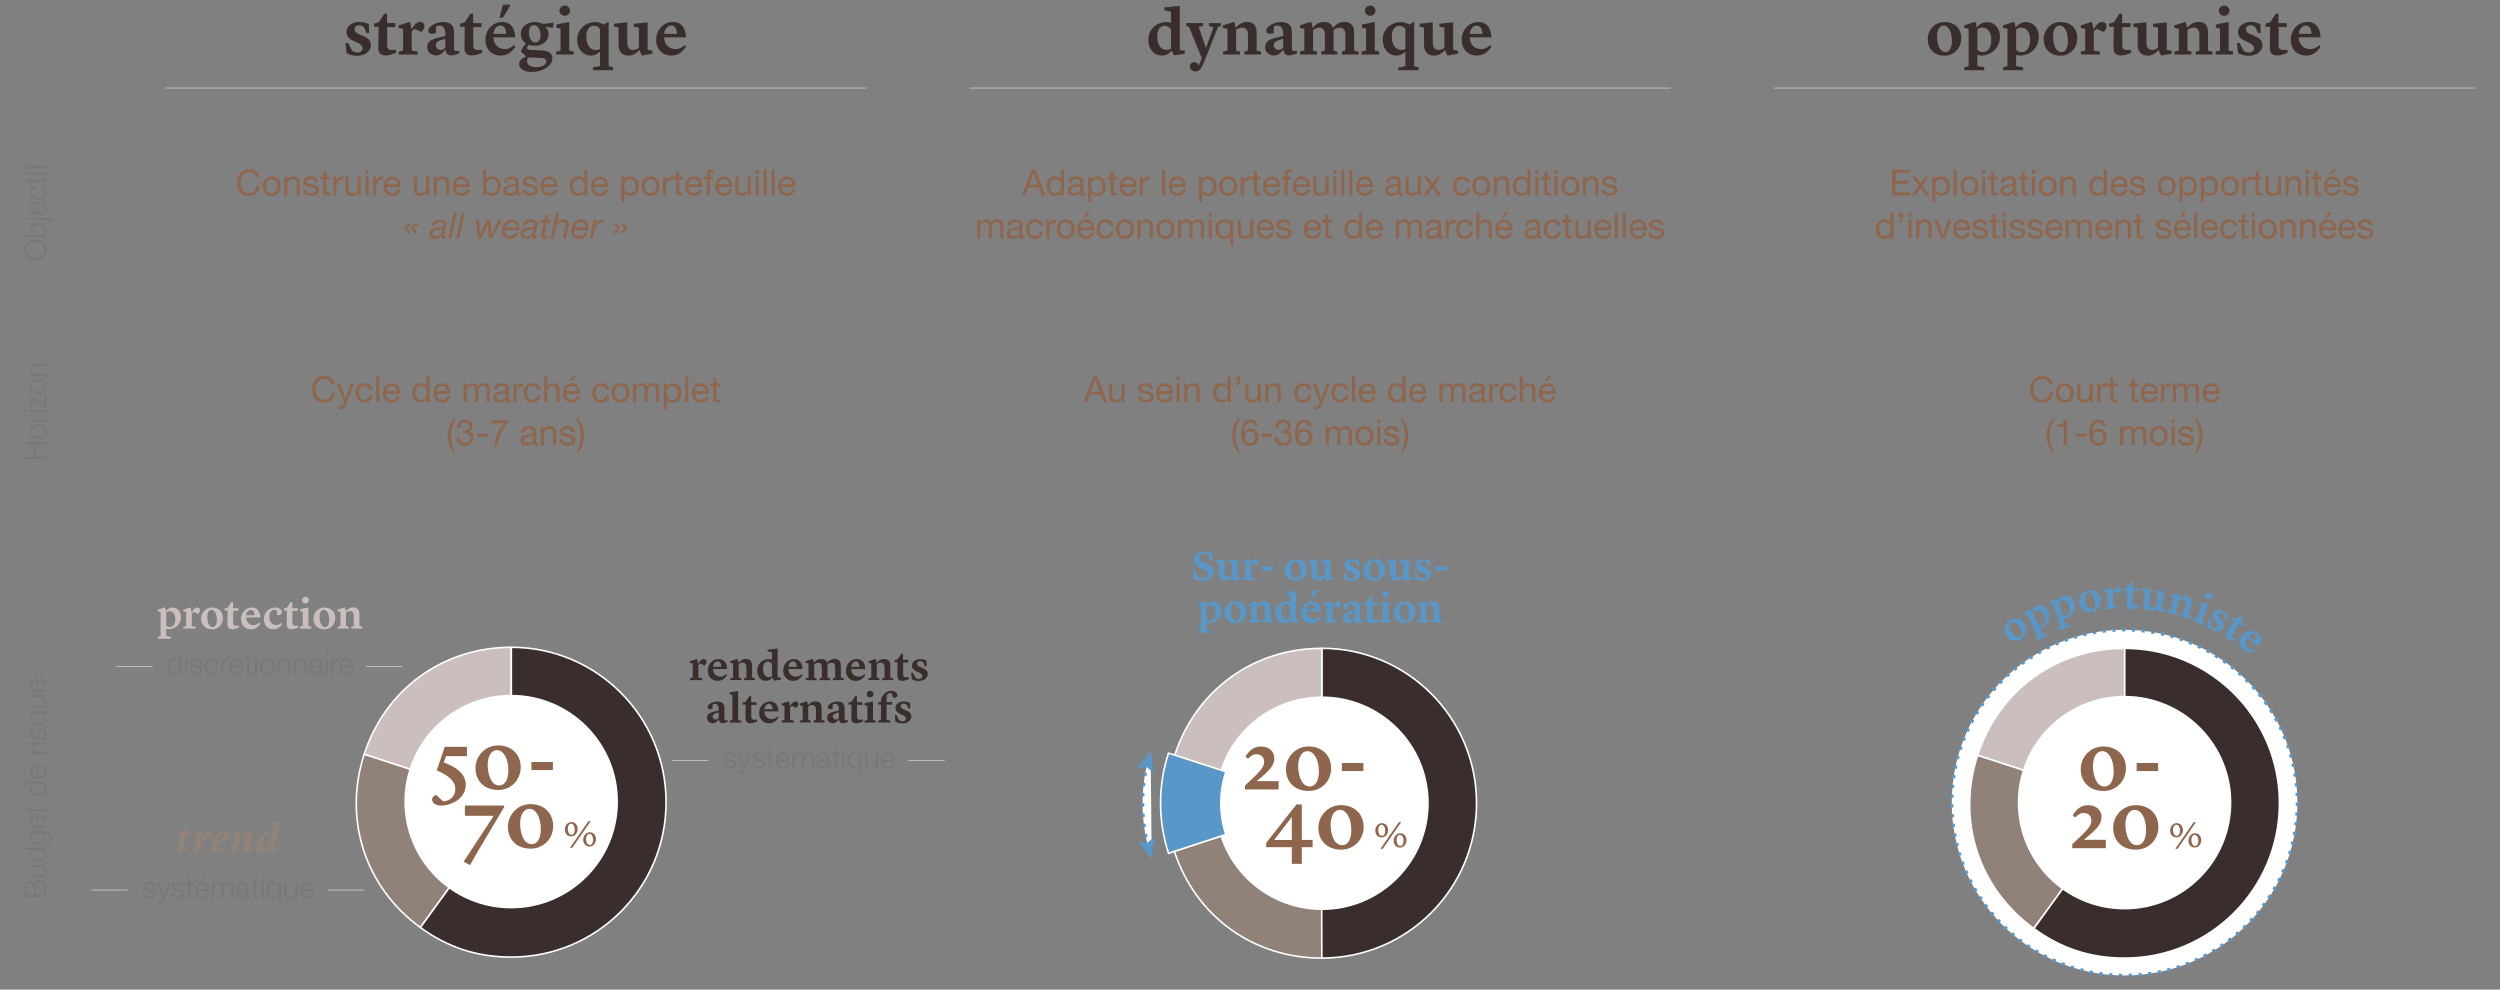 <svg xmlns="http://www.w3.org/2000/svg" id="FR" viewBox="0 0 766.66 303.48"><rect x="0" y="0" width="766.66" height="303.48" fill="#808080" stroke="none"/><defs><style>.cls-1{fill:#77777a}.cls-3,.cls-4,.cls-5,.cls-6{stroke:#fff;stroke-width:.5px}.cls-3,.cls-4,.cls-5,.cls-6,.cls-7,.cls-9{stroke-miterlimit:10}.cls-11{fill:#5897c7}.cls-12,.cls-3{fill:#392e2c}.cls-4{fill:#918279}.cls-13,.cls-5{fill:#fff}.cls-14,.cls-6{fill:#cbbfbd}.cls-15{fill:#928379}.cls-16{fill:#8e664d}.cls-7,.cls-9{fill:none}.cls-7{stroke:#5897c7}.cls-9{stroke:#cbcbcb;stroke-width:.25px}.cls-17{fill:#8d664d}</style></defs><g id="Desktop_copy_2" data-name="Desktop copy 2"><g id="Pies_copy_4" data-name="Pies copy 4"><g><path d="M353.19 263.33a52.89 52.89 0 0 1-2.79-17.01c0-5.57.86-10.94 2.45-15.98" class="cls-13"/><g><path d="M352.01 259.32c-.04-.16-.08-.32-.12-.49" class="cls-7"/><path fill="none" stroke="#5897c7" stroke-dasharray="1.05 2.1" stroke-miterlimit="10" d="M351.43 256.78c-.68-3.38-1.03-6.88-1.03-10.47s.35-7.06 1.03-10.43"/><path d="M351.64 234.86c.04-.16.07-.33.11-.49" class="cls-7"/><path d="m354 256.71-2.19 1.77-2.79-.36 4.17 5.21.81-6.62zM353.81 236.94l-2.23-1.72-2.79.41 4.06-5.29.96 6.6z" class="cls-11"/></g></g><path d="M405.35 198.82v47.5l-.35.48v47.01h.35c26.21 0 47.45-21.27 47.45-47.5s-21.24-47.5-47.45-47.5Z" class="cls-3"/><g><circle cx="651.53" cy="246.14" r="53" class="cls-13"/><circle cx="651.53" cy="246.14" r="53" fill="none" stroke="#5897c7" stroke-dasharray="1 2" stroke-miterlimit="10"/></g><g><path d="M615.29 194.97c-1.03-1.64-.61-3.7.98-4.71 1.71-1.07 3.5-.71 4.54.95 1.04 1.65.66 3.7-.97 4.73-1.85 1.16-3.63.51-4.56-.97Zm4.35.26c.7-.44.6-1.47-.08-2.53-1-1.59-2.24-2.24-3.06-1.73-.71.45-.61 1.46.06 2.53.55.87 1.93 2.46 3.07 1.73ZM624.24 195.91l.69-.56-3.13-6.75-.88.19-.21-.46 1.69-1.54.06-.03.72.91c.1-.46.41-1.38 1.39-1.83 1.14-.53 2.7-.29 3.58 1.61.9 1.94.02 4.06-1.81 4.91-.27.13-.54.19-.78.23l.93 2.02 1.37-.36.24.52-3.61 1.67-.25-.53Zm-.83-7.95 1.7 3.67c.22.11.66.24 1.25-.03.77-.36 1.14-1.44.47-2.9-.62-1.35-1.65-1.93-2.67-1.46-.39.18-.61.5-.74.72ZM631.1 192.76l.75-.47-2.21-7.1-.9.08-.15-.48 1.88-1.31.06-.02.6 1c.16-.44.58-1.31 1.62-1.63 1.2-.38 2.72.07 3.34 2.07.63 2.04-.52 4.03-2.44 4.63-.28.09-.56.12-.8.13l.66 2.12 1.4-.18.17.55-3.8 1.18-.17-.56Zm.22-7.99 1.2 3.86c.21.14.62.33 1.24.13.81-.25 1.32-1.28.84-2.81-.44-1.42-1.38-2.13-2.45-1.8-.41.13-.68.41-.83.61ZM637.66 185c-.33-1.91.85-3.65 2.71-3.97 1.99-.34 3.51.68 3.84 2.61.33 1.92-.8 3.67-2.7 4-2.15.37-3.55-.92-3.85-2.64Zm3.91 1.9c.82-.14 1.11-1.13.9-2.37-.32-1.86-1.22-2.93-2.17-2.77-.83.14-1.13 1.12-.91 2.36.17 1.01.85 3.01 2.18 2.78ZM645.58 186.23l.84-.27-.25-4.31-.89-.12-.03-.53 2.14-.8h.08l.36 1.43h.03l.19-.33c.41-.71.81-1.19 1.41-1.23.57-.03.9.31.93.79.03.55-.39 1.04-.53 1.18l-1.38-.52c-.15.11-.35.29-.55.53l.23 3.83 1.21.12.03.58-3.76.22-.03-.58ZM652.21 185.15l.18-4.13-.91-.03.02-.62.94-.24 1.15-1.67.56.02-.06 1.86 1.65.05-.03.81-1.62-.05-.11 3.56c-.03.91.44 1.02.92 1.03.36.01.76-.03.76-.03l.1.54s-.97.57-2.11.53c-1.13-.04-1.47-.67-1.43-1.62ZM661.29 186.41c-.32.31-1.15.98-2.31.82-1.04-.15-1.87-.89-1.65-2.43l.48-3.37-.85-.33.08-.57 2.64.08-.57 4.01c-.12.92.14 1.49.96 1.6.58.08 1-.15 1.2-.29l.56-3.95-.96-.33.08-.57 2.76.1-.76 5.4.92.35-.08.57-2.12.08-.36-1.19ZM664.61 187.28l.88.02 1.19-4.15-.8-.43.14-.49 2.29-.06.06.02-.05 1.2h.01c.4-.26 1.38-.8 2.41-.51 1.27.37 1.74 1.15 1.31 2.65l-.97 3.39.79.44-.16.56-3.2-.92.17-.58h.74l.87-3.01c.23-.89.05-1.47-.77-1.7-.5-.14-1 0-1.23.09l-1.14 3.97.69.42-.16.56-3.24-.93.16-.56ZM672.62 189.73l.88.14 1.64-4.03-.69-.52.23-.55 2.57.48-2.15 5.27.73.52-.23.55-3.21-1.31.23-.55Zm3.67-7.29c.21-.52.79-.77 1.36-.54.57.23.8.82.59 1.34-.21.52-.8.77-1.36.54-.58-.23-.8-.82-.59-1.34ZM676.71 191.77l.73-1.91.49.25-.02 1.58c.11.36.32.69.81.94.53.27 1.06.18 1.29-.27.21-.41.09-.84-.47-1.56l-.48-.6c-.66-.82-.78-1.48-.4-2.22.5-.98 1.88-1.26 3.16-.61.63.32 1.09.73 1.5 1.26l-.75 1.62-.46-.24.06-1.27c-.07-.24-.26-.58-.67-.8-.5-.25-.97-.13-1.18.29-.18.36-.13.71.39 1.34l.49.59c.84 1.01.95 1.67.57 2.4-.53 1.04-2.03 1.32-3.38.64-.75-.38-1.16-.81-1.66-1.43ZM682.98 193.85l2.25-3.47-.77-.49.33-.53.94.27 1.83-.85.47.3-.99 1.57 1.39.88-.43.68-1.37-.87-1.9 3.01c-.49.77-.14 1.1.27 1.35.31.19.67.36.67.36l-.19.51s-1.12 0-2.09-.61c-.96-.6-.93-1.33-.41-2.12ZM687.56 194.99c1.34-1.74 3.49-1.85 4.84-.81 1.38 1.06 1.23 2.57.18 4.01l-3.44-2.65c-.88 1.31-.57 2.51.4 3.26.85.65 1.9.46 1.9.46l.07.4c-.51.13-1.92.81-3.41-.34-1.73-1.33-1.37-3.23-.53-4.33Zm2.01.02 2.01 1.55c.52-.67.76-1.5.11-2-.56-.43-1.42-.27-2.12.45Z" class="cls-11"/></g><g><path d="m156.81 246-45.13-14.68c6.48-19.96 24.16-32.82 45.13-32.82V246Z" class="cls-6"/><path d="m156.81 246-27.89 38.43c-16.96-12.34-23.72-33.15-17.24-53.11L156.81 246Z" class="cls-4"/><path d="M156.81 246v-47.5c26.21 0 47.45 21.27 47.45 47.5s-21.24 47.5-47.45 47.5c-10.48 0-19.41-2.9-27.89-9.07L156.81 246Z" class="cls-3"/></g><circle cx="156.76" cy="245.82" r="32.5" class="cls-5"/><g><g><path d="M132.51 245.17c0-.75.6-1.2 1.25-1.38l2.17 1.97c2.1-.15 3.7-1.52 3.7-3.87 0-2.02-1.67-3.97-5.7-5.62l2.45-7.25h6.82v2.85h-6.42l-.67 1.95c3.97 1.45 6.72 3.62 6.72 6.77 0 4.27-4.27 6.45-7.65 6.45-1.42 0-2.67-.7-2.67-1.88ZM145.81 235.55c0-3.77 3.05-6.95 6.92-6.95 4.2 0 6.95 2.8 6.95 6.7s-2.97 6.95-6.9 6.95c-4.37 0-6.97-2.88-6.97-6.7Zm7.29 5.33c1.75 0 2.8-1.8 2.8-4.62 0-3.55-1.45-6.22-3.5-6.22-1.72 0-2.85 1.83-2.85 4.62 0 2.07.75 6.22 3.55 6.22ZM162.96 233.68h6.6v2.47h-6.6v-2.47ZM142.16 264.27l9.25-14.1h-8.85v-3.15h12.05v.5l-8.02 13.47-2.45 4.3-1.97-1.03ZM155.76 253.55c0-3.77 3.05-6.95 6.92-6.95 4.2 0 6.95 2.8 6.95 6.7s-2.97 6.95-6.9 6.95c-4.37 0-6.97-2.88-6.97-6.7Zm7.29 5.33c1.75 0 2.8-1.8 2.8-4.62 0-3.55-1.45-6.22-3.5-6.22-1.72 0-2.85 1.83-2.85 4.62 0 2.07.75 6.22 3.55 6.22Z" class="cls-17"/></g><path d="M177.14 254.24c0 1.32-.9 2.25-2 2.25s-1.92-.83-1.92-2.1.9-2.28 1.99-2.28c1.31 0 1.93 1.07 1.93 2.12Zm-3.03-.06c0 .9.36 1.82 1.14 1.82.7 0 1.01-.84 1.01-1.58 0-1.01-.47-1.81-1.13-1.81-.72 0-1.02.86-1.02 1.57Zm6.33-2.36h.71l-5.64 8.16h-.71l5.64-8.16Zm2.33 5.53c0 1.32-.9 2.25-2 2.25s-1.92-.83-1.92-2.1.9-2.28 1.99-2.28c1.31 0 1.93 1.07 1.93 2.12Zm-3.04-.06c0 .9.36 1.82 1.14 1.82.7 0 1.01-.84 1.01-1.58 0-1.01-.47-1.81-1.13-1.81-.72 0-1.02.86-1.02 1.57Z" class="cls-17"/></g><g><g><path d="m211.57 208.01.86-.22v-4.32l-.88-.17v-.53l2.18-.68h.08l.27 1.46h.03l.21-.31c.46-.69.88-1.14 1.48-1.14s.88.36.88.84c0 .55-.46 1.01-.6 1.14l-1.35-.6c-.16.1-.36.27-.58.49v3.83l1.2.2v.58h-3.77V208ZM217.06 205.69c0-2.2 1.64-3.59 3.34-3.59s2.55 1.29 2.59 3.07h-4.34c.1 1.57 1.08 2.34 2.3 2.34 1.07 0 1.78-.79 1.78-.79l.3.27c-.32.42-1.03 1.81-2.91 1.81-2.18 0-3.05-1.73-3.05-3.11Zm1.59-1.21h2.54c0-.85-.31-1.65-1.13-1.65-.7 0-1.29.65-1.4 1.65ZM223.96 208.01l.86-.22v-4.32l-.88-.2v-.51l2.18-.69h.06l.29 1.17h.01c.31-.36 1.11-1.16 2.17-1.16 1.33 0 1.99.62 1.99 2.18v3.52l.88.21v.58h-3.33v-.6l.71-.19v-3.15c-.03-.92-.36-1.43-1.21-1.42-.52 0-.96.27-1.16.43v4.13l.78.21v.58h-3.37v-.58ZM235.39 199.21l3.08-.31v8.76l.99.22v.57l-2.16.3-.42-.95c-.48.52-1.01.99-1.99.99-1.64 0-2.69-1.33-2.69-3.09 0-2.21 1.7-3.58 3.56-3.58.39 0 .7.06.96.14v-2.2l-1.34-.29v-.57Zm1.34 8.22v-3.81c-.21-.31-.62-.75-1.26-.75-.82 0-1.49.72-1.49 2.12 0 1.57.65 2.69 1.91 2.69.35 0 .64-.12.85-.25ZM240.18 205.69c0-2.2 1.64-3.59 3.34-3.59s2.55 1.29 2.59 3.07h-4.34c.1 1.57 1.08 2.34 2.3 2.34 1.07 0 1.78-.79 1.78-.79l.3.27c-.32.42-1.03 1.81-2.91 1.81-2.18 0-3.05-1.73-3.05-3.11Zm1.6-1.21h2.54c0-.85-.31-1.65-1.13-1.65-.7 0-1.29.65-1.4 1.65ZM255.42 208l.7-.19v-3.17c-.01-.87-.3-1.4-1.14-1.39-.52 0-.98.3-1.21.48v4.08l.77.21v.58h-3.21v-.6l.71-.19v-3.17c-.03-.87-.31-1.4-1.16-1.39-.52 0-1 .31-1.21.49v4.07l.78.21v.58h-3.37v-.6l.86-.21v-4.32l-.88-.2v-.51l2.18-.69h.06l.29 1.17h.04c.31-.42 1.01-1.16 2.16-1.16.97 0 1.61.36 1.85 1.2h.04c.3-.42 1.01-1.2 2.22-1.2.99 0 1.96.38 1.96 2.07v3.64l.87.21v.58h-3.32v-.6ZM259.42 205.69c0-2.2 1.64-3.59 3.34-3.59s2.55 1.29 2.59 3.07h-4.34c.1 1.57 1.08 2.34 2.3 2.34 1.07 0 1.78-.79 1.78-.79l.3.27c-.32.42-1.03 1.81-2.91 1.81-2.18 0-3.05-1.73-3.05-3.11Zm1.6-1.21h2.54c0-.85-.31-1.65-1.13-1.65-.7 0-1.29.65-1.4 1.65ZM266.33 208.01l.86-.22v-4.32l-.88-.2v-.51l2.18-.69h.06l.29 1.17h.01c.31-.36 1.11-1.16 2.17-1.16 1.33 0 1.99.62 1.99 2.18v3.52l.88.21v.58h-3.33v-.6l.71-.19v-3.15c-.03-.92-.36-1.43-1.21-1.42-.52 0-.96.27-1.16.43v4.13l.78.21v.58h-3.37v-.58ZM275.19 207.2l.05-4.13h-.91v-.62l.94-.27 1.09-1.7h.56v1.86h1.65v.81h-1.62v3.56c0 .91.47 1 .95 1 .36 0 .75-.05.75-.05l.12.53s-.95.6-2.09.6-1.5-.62-1.48-1.57ZM279.64 208.33l-.22-2.03h.55l.7 1.42c.26.27.6.47 1.14.47.6 0 1.03-.33 1.03-.83 0-.46-.3-.79-1.13-1.17l-.7-.31c-.96-.43-1.36-.96-1.36-1.79 0-1.1 1.1-1.98 2.53-1.98.7 0 1.3.16 1.91.44l.07 1.78h-.52l-.52-1.16c-.17-.18-.49-.4-.96-.4-.56 0-.92.33-.92.79 0 .4.21.69.96 1.01l.7.3c1.21.52 1.6 1.05 1.6 1.87 0 1.17-1.21 2.11-2.72 2.11-.85 0-1.4-.2-2.13-.52ZM216.8 220.1c0-1.07.82-1.53 2.09-1.85l1.51-.36v-.53c0-.92-.39-1.53-1.14-1.53-.29 0-.61.1-.71.17l-.03 1.34c-.12.05-.46.13-.77.13-.46 0-.73-.22-.73-.66 0-.7 1.35-1.68 2.89-1.68 1.62 0 2.24.7 2.24 2.16v3.15c0 .38.1.44.48.44h.56v.46s-.92.44-1.59.44c-.79 0-1.07-.49-1.14-1.12h-.07c-.52.6-.91 1.13-1.82 1.13s-1.77-.62-1.77-1.68Zm3.6.12v-1.77l-.83.26c-.74.23-1.04.51-1.04 1 0 .62.46.96.96.96.44 0 .75-.27.91-.46ZM223.77 221.01l.84-.22v-7.68l-.87-.23v-.56l2.61-.42v8.91l.91.21v.58h-3.5v-.58ZM228.62 220.2l.05-4.13h-.91v-.62l.94-.27 1.09-1.7h.56v1.86H232v.81h-1.62v3.56c0 .91.47 1 .95 1 .36 0 .75-.05.75-.05l.12.53s-.95.6-2.09.6-1.5-.62-1.48-1.57ZM232.79 218.69c0-2.2 1.64-3.59 3.34-3.59s2.55 1.29 2.59 3.07h-4.34c.1 1.57 1.08 2.34 2.3 2.34 1.07 0 1.78-.79 1.78-.79l.3.27c-.32.42-1.03 1.81-2.91 1.81-2.18 0-3.05-1.73-3.05-3.11Zm1.6-1.21h2.54c0-.85-.31-1.65-1.13-1.65-.7 0-1.29.65-1.4 1.65ZM239.7 221.01l.86-.22v-4.32l-.88-.17v-.53l2.18-.68h.08l.27 1.46h.03l.21-.31c.46-.69.88-1.14 1.48-1.14s.88.36.88.84c0 .55-.46 1.01-.6 1.14l-1.35-.6c-.16.1-.36.27-.58.49v3.83l1.2.2v.58h-3.77V221ZM245.29 221.01l.86-.22v-4.32l-.88-.2v-.51l2.18-.69h.06l.29 1.17h.01c.31-.36 1.11-1.16 2.17-1.16 1.33 0 1.99.62 1.99 2.18v3.52l.88.21v.58h-3.33v-.6l.71-.19v-3.15c-.03-.92-.36-1.43-1.21-1.42-.52 0-.96.27-1.16.43v4.13l.78.21v.58h-3.37v-.58ZM253.65 220.1c0-1.07.82-1.53 2.09-1.85l1.51-.36v-.53c0-.92-.39-1.53-1.14-1.53-.29 0-.61.1-.71.17l-.03 1.34c-.12.05-.46.13-.77.13-.46 0-.73-.22-.73-.66 0-.7 1.35-1.68 2.89-1.68 1.63 0 2.24.7 2.24 2.16v3.15c0 .38.1.44.48.44h.56v.46s-.92.44-1.59.44c-.79 0-1.07-.49-1.14-1.12h-.07c-.52.6-.91 1.13-1.82 1.13s-1.77-.62-1.77-1.68Zm3.6.12v-1.77l-.83.26c-.74.23-1.04.51-1.04 1 0 .62.46.96.96.96.44 0 .75-.27.91-.46ZM261.07 220.2l.05-4.13h-.91v-.62l.94-.27 1.09-1.7h.56v1.86h1.65v.81h-1.62v3.56c0 .91.47 1 .95 1 .36 0 .75-.05.75-.05l.12.53s-.95.6-2.09.6-1.5-.62-1.48-1.57ZM265.12 221l.87-.21v-4.35l-.83-.22v-.6l2.56-.52v5.69l.87.21v.6h-3.47v-.6Zm.65-8.14c0-.56.44-1.01 1.05-1.01s1.05.46 1.05 1.01-.46 1.01-1.05 1.01-1.05-.46-1.05-1.01ZM269.3 221.01l.86-.22v-4.73h-.91v-.61l.9-.29v-.04c0-1.69 1.48-3.28 3.16-3.28 1.16 0 1.87.69 1.87 1.35 0 .46-.25.79-.87.79-.25 0-.42-.05-.42-.05l-.36-1.26c-.08-.04-.3-.13-.56-.13-.65 0-1.11.51-1.11 1.75v1.01h1.7v.79h-1.68v4.68l1.17.22v.58h-3.76v-.58ZM274.61 221.33l-.22-2.03h.55l.7 1.42c.26.27.6.47 1.14.47.6 0 1.03-.33 1.03-.83 0-.46-.3-.79-1.13-1.17l-.7-.31c-.96-.43-1.36-.96-1.36-1.79 0-1.1 1.1-1.98 2.54-1.98.7 0 1.3.16 1.91.44l.07 1.78h-.52l-.52-1.16c-.17-.18-.49-.4-.96-.4-.56 0-.92.33-.92.79 0 .4.21.69.96 1.01l.7.3c1.21.52 1.6 1.05 1.6 1.87 0 1.17-1.21 2.11-2.72 2.11-.84 0-1.4-.2-2.13-.52Z" class="cls-12"/><path d="M225.04 232.26c-.03-.71-.58-1.03-1.24-1.03-.51 0-1.12.2-1.12.81 0 .51.59.7.98.8l.77.17c.66.1 1.35.49 1.35 1.31 0 1.03-1.02 1.42-1.9 1.42-1.1 0-1.85-.51-1.94-1.67h.58c.05.78.62 1.18 1.39 1.18.54 0 1.29-.24 1.29-.9 0-.55-.51-.73-1.03-.86l-.74-.17c-.75-.2-1.32-.46-1.32-1.26 0-.96.94-1.33 1.78-1.33.94 0 1.69.49 1.73 1.52h-.58ZM226.15 230.88h.61l1.56 4.03 1.46-4.03h.58l-2.05 5.45c-.33.8-.52 1.03-1.25 1.03-.23 0-.35 0-.44-.05v-.49c.14.03.27.05.39.05.51 0 .63-.3.82-.74l.2-.54-1.89-4.71ZM233.81 232.26c-.03-.71-.58-1.03-1.24-1.03-.51 0-1.12.2-1.12.81 0 .51.59.7.98.8l.77.17c.66.1 1.35.49 1.35 1.31 0 1.03-1.02 1.42-1.9 1.42-1.1 0-1.85-.51-1.94-1.67h.58c.05.78.62 1.18 1.39 1.18.54 0 1.29-.24 1.29-.9 0-.55-.51-.73-1.03-.86l-.74-.17c-.75-.2-1.32-.46-1.32-1.26 0-.96.94-1.33 1.78-1.33.94 0 1.69.49 1.73 1.52h-.58ZM236.36 230.88h.96v.49h-.96v3.19c0 .38.05.59.47.62.17 0 .33 0 .49-.03v.49c-.17 0-.34.02-.51.02-.77 0-1.03-.26-1.03-1.06v-3.23h-.82v-.49h.82v-1.42h.58v1.42ZM238.55 233.39c0 .84.45 1.86 1.56 1.86.84 0 1.3-.49 1.48-1.21h.58c-.25 1.07-.87 1.69-2.06 1.69-1.5 0-2.13-1.15-2.13-2.5 0-1.25.63-2.5 2.13-2.5s2.12 1.33 2.08 2.65h-3.63Zm3.06-.48c-.03-.87-.57-1.68-1.5-1.68s-1.46.82-1.56 1.68h3.06Zm-1.65-2.69h-.47l.96-1.29h.71l-1.21 1.29ZM243.03 230.88h.53v.8h.03c.3-.57.8-.93 1.55-.93.62 0 1.18.3 1.35.92.28-.62.88-.92 1.5-.92 1.03 0 1.57.54 1.57 1.66v3.2h-.58v-3.18c0-.78-.29-1.2-1.12-1.2-1 0-1.28.82-1.28 1.7v2.67H246v-3.2c0-.64-.26-1.17-.99-1.17-1 0-1.4.75-1.41 1.74v2.64h-.58v-4.72ZM250.66 232.32c.05-1.11.83-1.58 1.91-1.58.83 0 1.74.26 1.74 1.52v2.51c0 .22.11.35.34.35.06 0 .14-.02.18-.04v.49c-.13.03-.22.04-.38.04-.59 0-.68-.33-.68-.82h-.02c-.4.61-.81.96-1.72.96s-1.58-.43-1.58-1.38c0-1.33 1.29-1.37 2.54-1.52.48-.06.74-.12.74-.64 0-.78-.56-.97-1.24-.97-.71 0-1.25.33-1.26 1.1h-.58Zm3.08.7h-.02c-.07.14-.33.18-.49.21-.98.17-2.2.16-2.2 1.09 0 .58.51.93 1.05.93.88 0 1.66-.56 1.65-1.48v-.75ZM256.44 230.88h.96v.49h-.96v3.19c0 .38.05.59.47.62.17 0 .33 0 .49-.03v.49c-.17 0-.34.02-.51.02-.77 0-1.03-.26-1.03-1.06v-3.23h-.82v-.49h.82v-1.42h.58v1.42ZM258.31 229.06h.58v.92h-.58v-.92Zm0 1.82h.58v4.72h-.58v-4.72ZM264.21 237.35h-.58v-2.65h-.02c-.25.68-.93 1.03-1.64 1.03-1.44 0-2.12-1.16-2.12-2.5s.69-2.5 2.12-2.5c.69 0 1.44.42 1.68 1.03h.02v-.9h.53v6.47Zm-2.23-2.1c1.23 0 1.66-1.03 1.66-2.01s-.43-2.01-1.66-2.01c-1.1 0-1.55 1.03-1.55 2.01s.45 2.01 1.55 2.01ZM269.2 235.6h-.53v-.85h-.02c-.3.63-.92.99-1.63.99-1.19 0-1.66-.7-1.66-1.79v-3.07h.58v3.08c.03.85.35 1.3 1.26 1.3.99 0 1.42-.93 1.42-1.9v-2.48h.58v4.72ZM270.69 233.39c0 .84.45 1.86 1.56 1.86.84 0 1.3-.49 1.48-1.21h.58c-.25 1.07-.87 1.69-2.06 1.69-1.5 0-2.13-1.15-2.13-2.5 0-1.25.63-2.5 2.13-2.5s2.12 1.33 2.08 2.65h-3.63Zm3.06-.48c-.03-.87-.57-1.68-1.5-1.68s-1.46.82-1.56 1.68h3.06Z" class="cls-1"/></g><path d="M278.6 233.18h11.13M206.07 233.18h11.13" class="cls-9"/></g><g><g><path d="M54.67 255.17h1.18l.66-1.57h1.2l-.34 1.57h1.62l-.1.72h-1.64l-1.05 4.33.05.04c.78-.31 1.47-1.03 1.86-1.6l.3.18c-.49 1.05-2 2.74-3.13 2.74-.55 0-.95-.55-.77-1.31l1.09-4.38h-1.04l.1-.72ZM59.67 259.86c.55-2.17.84-3.69.84-3.69l-1-.22.04-.22s.95-.83 1.75-.83.94.6.61 1.65l-.72 2.29h.2c.91-2.08 1.69-3.94 2.94-3.94.46 0 .79.3.79.86 0 .64-.51 1.24-.84 1.44h-.56c.23-.4.23-.9-.05-1.01-.51.34-1.16 1.39-1.73 2.56-.4.83-.71 1.56-.99 2.56l-1.4.29-.27-.19.39-1.53ZM64.89 259.62c0-1.72 1-3.09 2.18-3.93.66-.47 1.44-.78 2.09-.78.82 0 1.26.35 1.26 1.04 0 1.33-2 2.3-3.77 2.57-.01.17-.03.34-.03.51 0 .98.29 1.39.87 1.39.64 0 1.38-.61 1.75-1.09l.3.23c-.34.65-1.42 2.02-2.89 2.02-1.24 0-1.78-.9-1.78-1.96Zm1.86-1.59c1.12-.3 2.21-1.29 2.21-2.09 0-.23-.12-.39-.33-.39-.65 0-1.56 1.12-1.88 2.48ZM72.05 256.17l-1.04-.22.05-.22s1.09-.83 1.92-.83c.73 0 .92.56.57 1.65l-.44 1.39h.09c.83-1.33 2.03-3.04 3.34-3.04.73 0 1.07.35.75 1.56l-.98 3.86h.04c.51-.18.92-.6 1.26-1.09l.3.16c-.4 1.03-1.64 2.2-2.52 2.2-.61 0-.96-.45-.69-1.48l.92-3.46c.08-.31.06-.49-.16-.49-.81 0-2.56 3-2.98 4.68l-.12.48-1.42.29-.29-.19 1.36-5.23ZM83.64 255.24l.56-2.3-.87-.35.08-.31 2.72-.58-2.13 8.63h.04c.51-.18.94-.6 1.27-1.09l.29.16c-.39 1.01-1.64 2.16-2.54 2.16-.65 0-.95-.51-.62-1.52l.33-1.04h-.07c-.66 1-1.68 2.63-2.86 2.63-.74 0-1.29-.52-1.29-1.68 0-2.07 1.83-4.99 4.07-4.99.39 0 .75.14 1.03.3Zm-.21.91c-.23-.36-.56-.68-.88-.68-1.08 0-2.16 2.6-2.16 4.04 0 .58.14.78.38.78.7 0 2.22-2.3 2.56-3.72l.1-.43Z" class="cls-15"/><path d="M46.97 272.04c-.03-.71-.58-1.03-1.24-1.03-.51 0-1.12.2-1.12.81 0 .51.59.7.98.8l.77.17c.66.1 1.35.49 1.35 1.31 0 1.03-1.02 1.42-1.9 1.42-1.1 0-1.85-.51-1.94-1.67h.58c.05.78.62 1.18 1.39 1.18.54 0 1.29-.24 1.29-.9 0-.55-.51-.73-1.03-.86l-.74-.17c-.75-.2-1.32-.46-1.32-1.26 0-.96.94-1.33 1.78-1.33.94 0 1.69.49 1.73 1.52h-.58ZM48.07 270.66h.61l1.56 4.03 1.46-4.03h.58l-2.05 5.45c-.33.8-.52 1.03-1.25 1.03-.23 0-.35 0-.44-.05v-.49c.14.03.27.05.39.05.51 0 .63-.3.82-.74l.2-.54-1.89-4.71ZM55.73 272.04c-.03-.71-.58-1.03-1.24-1.03-.51 0-1.12.2-1.12.81 0 .51.59.7.98.8l.77.17c.66.1 1.35.49 1.35 1.31 0 1.03-1.02 1.42-1.9 1.42-1.1 0-1.85-.51-1.94-1.67h.58c.05.78.62 1.18 1.39 1.18.54 0 1.29-.24 1.29-.9 0-.55-.51-.73-1.03-.86l-.74-.17c-.75-.2-1.32-.46-1.32-1.26 0-.96.94-1.33 1.78-1.33.94 0 1.69.49 1.73 1.52h-.58ZM58.28 270.66h.96v.49h-.96v3.19c0 .38.05.59.47.62.17 0 .33 0 .49-.03v.49c-.17 0-.34.02-.51.02-.77 0-1.03-.26-1.03-1.06v-3.23h-.82v-.49h.82v-1.42h.58v1.42ZM60.48 273.18c0 .84.45 1.86 1.56 1.86.84 0 1.3-.49 1.48-1.21h.58c-.25 1.07-.87 1.69-2.06 1.69-1.5 0-2.13-1.15-2.13-2.5 0-1.25.63-2.5 2.13-2.5s2.12 1.33 2.08 2.65h-3.63Zm3.06-.49c-.03-.87-.57-1.68-1.5-1.68s-1.46.82-1.56 1.68h3.06ZM61.89 270h-.47l.96-1.29h.71L61.88 270ZM64.95 270.66h.53v.8h.03c.3-.57.8-.93 1.55-.93.62 0 1.18.3 1.35.92.28-.62.88-.92 1.5-.92 1.03 0 1.57.54 1.57 1.66v3.2h-.58v-3.18c0-.78-.29-1.2-1.12-1.2-1 0-1.28.82-1.28 1.7v2.67h-.58v-3.2c0-.64-.26-1.17-.99-1.17-1 0-1.4.75-1.41 1.74v2.64h-.58v-4.72ZM72.58 272.11c.05-1.11.83-1.58 1.91-1.58.83 0 1.74.26 1.74 1.52v2.51c0 .22.11.35.34.35.06 0 .14-.02.18-.04v.49c-.13.03-.22.04-.38.04-.59 0-.68-.33-.68-.82h-.02c-.4.61-.81.96-1.72.96s-1.58-.43-1.58-1.38c0-1.33 1.29-1.37 2.54-1.52.48-.06.74-.12.74-.64 0-.78-.56-.97-1.24-.97-.71 0-1.25.33-1.26 1.1h-.58Zm3.08.69h-.02c-.07.14-.33.18-.49.21-.98.17-2.2.16-2.2 1.09 0 .58.51.93 1.05.93.88 0 1.66-.56 1.65-1.48v-.75ZM78.37 270.66h.96v.49h-.96v3.19c0 .38.05.59.47.62.17 0 .33 0 .49-.03v.49c-.17 0-.34.02-.51.02-.77 0-1.03-.26-1.03-1.06v-3.23h-.82v-.49h.82v-1.42h.58v1.42ZM80.23 268.85h.58v.92h-.58v-.92Zm0 1.81h.58v4.72h-.58v-4.72ZM86.14 277.13h-.58v-2.65h-.02c-.25.68-.93 1.03-1.64 1.03-1.44 0-2.12-1.16-2.12-2.5s.69-2.5 2.12-2.5c.69 0 1.44.42 1.68 1.03h.02v-.9h.53v6.47Zm-2.24-2.09c1.23 0 1.66-1.03 1.66-2.01s-.43-2.01-1.66-2.01c-1.1 0-1.55 1.03-1.55 2.01s.45 2.01 1.55 2.01ZM91.12 275.39h-.53v-.85h-.02c-.3.63-.92.99-1.63.99-1.19 0-1.66-.7-1.66-1.79v-3.07h.58v3.08c.03.85.35 1.3 1.26 1.3.99 0 1.42-.93 1.42-1.9v-2.48h.58v4.72ZM92.61 273.18c0 .84.45 1.86 1.56 1.86.84 0 1.3-.49 1.48-1.21h.58c-.25 1.07-.87 1.69-2.06 1.69-1.5 0-2.13-1.15-2.13-2.5 0-1.25.63-2.5 2.13-2.5s2.12 1.33 2.08 2.65h-3.63Zm3.06-.49c-.03-.87-.57-1.68-1.5-1.68s-1.46.82-1.56 1.68h3.06Z" class="cls-1"/></g><path d="M100.52 272.96h11.13M28 272.96h11.12" class="cls-9"/></g><g><g><path d="m48.39 195.32.86-.22v-7.44l-.88-.2v-.51l2.18-.69h.07l.27 1.13c.29-.38.95-1.08 2.03-1.08 1.26 0 2.57.87 2.57 2.96s-1.69 3.69-3.71 3.69c-.3 0-.57-.05-.81-.12v2.22l1.39.25v.57h-3.98v-.58Zm2.59-7.56v4.04c.16.2.49.49 1.14.49.84 0 1.64-.83 1.64-2.43 0-1.48-.69-2.44-1.81-2.44-.43 0-.77.19-.97.34ZM56.23 192.2l.86-.22v-4.32l-.88-.17v-.53l2.18-.68h.08l.27 1.46h.03l.21-.31c.46-.69.88-1.14 1.48-1.14s.88.36.88.84c0 .55-.46 1.01-.6 1.14l-1.35-.6c-.16.1-.36.27-.58.49v3.83l1.2.2v.58h-3.77v-.58ZM61.68 189.76c0-1.94 1.46-3.46 3.34-3.46 2.02 0 3.34 1.26 3.34 3.22S66.94 193 65.02 193c-2.18 0-3.34-1.51-3.34-3.25Zm3.54 2.53c.83 0 1.29-.92 1.29-2.18 0-1.88-.7-3.09-1.66-3.09-.84 0-1.3.91-1.3 2.17 0 1.03.33 3.11 1.68 3.11ZM69.74 191.38l.05-4.13h-.91v-.62l.94-.27 1.09-1.7h.56v1.86h1.65v.81H71.5v3.56c0 .91.47 1 .95 1 .36 0 .75-.05.75-.05l.12.53s-.95.6-2.09.6-1.5-.62-1.48-1.57ZM73.91 189.88c0-2.2 1.64-3.59 3.34-3.59s2.55 1.29 2.59 3.07H75.5c.1 1.57 1.08 2.34 2.3 2.34 1.07 0 1.78-.79 1.78-.79l.3.27c-.32.42-1.03 1.81-2.91 1.81-2.18 0-3.05-1.73-3.05-3.11Zm1.6-1.21h2.54c0-.85-.31-1.65-1.13-1.65-.7 0-1.29.65-1.4 1.65ZM80.91 189.88c0-2.24 1.74-3.59 3.5-3.59 1.24 0 2.02.7 2.02 1.48 0 .52-.33.86-.9.86-.3 0-.55-.05-.55-.05l-.18-1.44s-.27-.14-.62-.14c-1.03 0-1.61 1.07-1.61 2.09 0 1.64.96 2.61 2.17 2.61.87 0 1.5-.69 1.5-.69l.29.29c-.4.58-1.09 1.69-2.63 1.69-1.74 0-2.98-1.25-2.98-3.11ZM87.91 191.38l.05-4.13h-.91v-.62l.94-.27 1.09-1.7h.56v1.86h1.65v.81h-1.62v3.56c0 .91.47 1 .95 1 .36 0 .75-.05.75-.05l.12.53s-.95.6-2.09.6-1.5-.62-1.48-1.57ZM91.97 192.19l.87-.21v-4.35l-.83-.22v-.6l2.56-.52v5.69l.87.21v.6h-3.47v-.6Zm.65-8.14c0-.56.44-1.01 1.05-1.01s1.05.46 1.05 1.01-.45 1.01-1.05 1.01-1.05-.46-1.05-1.01ZM96.13 189.76c0-1.94 1.46-3.46 3.34-3.46 2.02 0 3.34 1.26 3.34 3.22s-1.42 3.48-3.34 3.48c-2.18 0-3.34-1.51-3.34-3.25Zm3.54 2.53c.83 0 1.29-.92 1.29-2.18 0-1.88-.7-3.09-1.66-3.09-.84 0-1.3.91-1.3 2.17 0 1.03.33 3.11 1.68 3.11ZM103.54 192.2l.86-.22v-4.32l-.88-.2v-.51l2.18-.69h.06l.29 1.17h.01c.31-.36 1.11-1.16 2.17-1.16 1.33 0 1.99.62 1.99 2.18v3.52l.88.21v.58h-3.33v-.6l.71-.19v-3.15c-.03-.92-.36-1.43-1.21-1.42-.52 0-.96.27-1.16.43v4.13l.78.21v.58h-3.37v-.58Z" class="cls-14"/><path d="M55.62 206.79h-.53v-.9h-.02c-.25.61-1 1.03-1.68 1.03-1.44 0-2.12-1.16-2.12-2.5s.69-2.5 2.12-2.5c.71 0 1.39.36 1.64 1.03h.02v-2.71h.58v6.54Zm-2.23-.35c1.23 0 1.66-1.03 1.66-2.01s-.43-2.01-1.66-2.01c-1.1 0-1.55 1.03-1.55 2.01s.45 2.01 1.55 2.01ZM56.79 200.25h.58v.92h-.58v-.92Zm0 1.81h.58v4.72h-.58v-4.72ZM61.37 203.45c-.03-.71-.58-1.03-1.24-1.03-.51 0-1.12.2-1.12.81 0 .51.59.7.98.8l.77.17c.66.1 1.35.49 1.35 1.31 0 1.03-1.02 1.42-1.9 1.42-1.1 0-1.85-.51-1.94-1.67h.58c.05.78.62 1.18 1.39 1.18.54 0 1.29-.24 1.29-.9 0-.55-.51-.73-1.03-.86l-.74-.17c-.75-.2-1.32-.46-1.32-1.26 0-.96.94-1.33 1.78-1.33.94 0 1.69.49 1.73 1.52h-.58ZM66.33 203.55c-.16-.7-.59-1.13-1.34-1.13-1.11 0-1.66 1.01-1.66 2.01s.55 2.01 1.66 2.01c.71 0 1.3-.56 1.37-1.35h.58c-.16 1.14-.9 1.83-1.95 1.83-1.45 0-2.23-1.14-2.23-2.5s.79-2.5 2.23-2.5c1.01 0 1.79.54 1.91 1.62h-.58ZM67.82 202.06h.53v1.11h.02c.29-.76.93-1.21 1.79-1.17v.58c-1.04-.06-1.76.71-1.76 1.69v2.52h-.58v-4.72ZM70.93 204.58c0 .84.45 1.86 1.56 1.86.84 0 1.3-.49 1.48-1.21h.58c-.25 1.07-.87 1.69-2.06 1.69-1.5 0-2.13-1.15-2.13-2.5 0-1.25.63-2.5 2.13-2.5s2.12 1.33 2.08 2.65h-3.63Zm3.06-.48c-.03-.87-.57-1.68-1.5-1.68s-1.46.82-1.56 1.68h3.06Zm-1.65-2.69h-.47l.96-1.29h.71l-1.21 1.29ZM76.33 202.06h.96v.49h-.96v3.19c0 .38.05.59.47.62.17 0 .33 0 .49-.03v.49c-.17 0-.34.02-.51.02-.77 0-1.03-.26-1.03-1.06v-3.23h-.82v-.49h.82v-1.42h.58v1.42ZM78.19 200.25h.58v.92h-.58v-.92Zm0 1.81h.58v4.72h-.58v-4.72ZM84.17 204.43c0 1.36-.79 2.5-2.23 2.5s-2.23-1.14-2.23-2.5.79-2.5 2.23-2.5 2.23 1.14 2.23 2.5Zm-3.89 0c0 1.01.55 2.01 1.66 2.01s1.66-1.01 1.66-2.01-.55-2.01-1.66-2.01-1.66 1.01-1.66 2.01ZM85.08 202.06h.58v.81h.02c.21-.57.84-.95 1.51-.95 1.33 0 1.73.7 1.73 1.82v3.04h-.58v-2.95c0-.81-.27-1.43-1.2-1.43s-1.46.7-1.48 1.62v2.76h-.58v-4.72ZM90.06 202.06h.58v.81h.02c.21-.57.84-.95 1.51-.95 1.33 0 1.73.7 1.73 1.82v3.04h-.58v-2.95c0-.81-.27-1.43-1.2-1.43s-1.46.7-1.48 1.62v2.76h-.58v-4.72ZM94.99 203.51c.05-1.11.83-1.58 1.91-1.58.83 0 1.74.26 1.74 1.52v2.51c0 .22.11.35.34.35.06 0 .14-.02.18-.04v.49c-.13.03-.22.04-.38.04-.59 0-.68-.33-.68-.82h-.02c-.4.61-.81.96-1.72.96s-1.58-.43-1.58-1.38c0-1.33 1.29-1.37 2.54-1.52.48-.06.74-.12.74-.64 0-.78-.56-.97-1.24-.97-.71 0-1.25.33-1.26 1.1h-.58Zm3.07.7h-.02c-.07.14-.33.18-.49.21-.98.17-2.2.16-2.2 1.09 0 .58.51.93 1.05.93.88 0 1.66-.56 1.65-1.48v-.75ZM99.87 200.25h.58v.92h-.58v-.92Zm0 1.81h.58v4.72h-.58v-4.72ZM101.61 202.06h.53v1.11h.02c.29-.76.93-1.21 1.79-1.17v.58c-1.04-.06-1.76.71-1.76 1.69v2.52h-.58v-4.72ZM104.73 204.58c0 .84.45 1.86 1.56 1.86.84 0 1.3-.49 1.48-1.21h.58c-.25 1.07-.87 1.69-2.06 1.69-1.5 0-2.13-1.15-2.13-2.5 0-1.25.63-2.5 2.13-2.5s2.12 1.33 2.08 2.65h-3.63Zm3.06-.48c-.03-.87-.57-1.68-1.5-1.68s-1.46.82-1.56 1.68h3.06Z" class="cls-1"/></g><path d="M112.25 204.37h11.12M35.72 204.37h11.13" class="cls-9"/></g><g><path d="m651.58 246.32-45.13-14.68c6.48-19.96 24.16-32.82 45.13-32.82v47.5Z" class="cls-6"/><path d="m651.58 246.32-27.89 38.43c-16.96-12.34-23.72-33.15-17.24-53.11l45.13 14.68Z" class="cls-4"/><path d="M651.58 246.32v-47.5c26.21 0 47.45 21.27 47.45 47.5s-21.24 47.5-47.45 47.5c-10.48 0-19.41-2.9-27.89-9.07l27.89-38.43Z" class="cls-3"/></g><circle cx="651.53" cy="246.14" r="32.5" class="cls-5"/><g><g><path d="M638.08 235.86c0-3.77 3.05-6.95 6.92-6.95 4.2 0 6.95 2.8 6.95 6.7s-2.97 6.95-6.9 6.95c-4.38 0-6.97-2.88-6.97-6.7Zm7.3 5.33c1.75 0 2.8-1.8 2.8-4.62 0-3.55-1.45-6.22-3.5-6.22-1.72 0-2.85 1.83-2.85 4.62 0 2.07.75 6.22 3.55 6.22ZM655.23 233.99h6.6v2.47h-6.6v-2.47ZM639.06 257.54h6.72v2.57h-10.3v-1.2l.97-.92c3.12-2.97 4.9-4.5 4.9-6.32 0-1.4-.92-2.37-2.4-2.37-.95 0-1.72.52-2.55 1.38l-.8-.65c1.15-1.72 2.35-3.1 4.75-3.1 2.67 0 4.12 1.7 4.12 3.6 0 2.1-1.35 3.5-3.67 5.55l-1.75 1.47ZM648.03 253.86c0-3.77 3.05-6.95 6.92-6.95 4.2 0 6.95 2.8 6.95 6.7s-2.97 6.95-6.9 6.95c-4.38 0-6.97-2.88-6.97-6.7Zm7.3 5.33c1.75 0 2.8-1.8 2.8-4.62 0-3.55-1.45-6.22-3.5-6.22-1.72 0-2.85 1.83-2.85 4.62 0 2.07.75 6.22 3.55 6.22Z" class="cls-17"/></g><path d="M669.42 254.56c0 1.32-.9 2.25-2 2.25s-1.92-.83-1.92-2.1.9-2.28 1.99-2.28c1.31 0 1.93 1.07 1.93 2.12Zm-3.04-.06c0 .9.36 1.82 1.14 1.82.7 0 1.01-.84 1.01-1.58 0-1.01-.47-1.81-1.13-1.81-.72 0-1.02.86-1.02 1.57Zm6.34-2.37h.71l-5.64 8.16h-.71l5.64-8.16Zm2.32 5.53c0 1.32-.9 2.25-2 2.25s-1.92-.83-1.92-2.1.9-2.28 1.99-2.28c1.31 0 1.93 1.07 1.93 2.12Zm-3.03-.06c0 .9.36 1.82 1.14 1.82.7 0 1.01-.84 1.01-1.58 0-1.01-.47-1.81-1.13-1.81-.72 0-1.02.86-1.02 1.57Z" class="cls-17"/></g><path d="m405.35 246.32-45.13-14.68c6.48-19.96 24.16-32.82 45.13-32.82v47.5Z" class="cls-6"/><path d="m405.24 246.34.11 47.48c-20.97.03-38.69-12.81-45.22-32.75l45.11-14.73Z" class="cls-4"/><circle cx="405.4" cy="246.32" r="32.5" class="cls-5"/><g><g><path d="M385.38 239.54h6.72v2.57h-10.3v-1.2l.97-.92c3.12-2.97 4.9-4.5 4.9-6.32 0-1.4-.92-2.37-2.4-2.37-.95 0-1.72.52-2.55 1.38l-.8-.65c1.15-1.72 2.35-3.1 4.75-3.1 2.67 0 4.12 1.7 4.12 3.6 0 2.1-1.35 3.5-3.67 5.55l-1.75 1.47ZM394.35 235.86c0-3.77 3.05-6.95 6.92-6.95 4.2 0 6.95 2.8 6.95 6.7s-2.97 6.95-6.9 6.95c-4.37 0-6.97-2.88-6.97-6.7Zm7.3 5.33c1.75 0 2.8-1.8 2.8-4.62 0-3.55-1.45-6.22-3.5-6.22-1.72 0-2.85 1.83-2.85 4.62 0 2.07.75 6.22 3.55 6.22ZM411.5 233.99h6.6v2.47h-6.6v-2.47ZM396.15 259.81h-7.85v-1.33l9.32-11.85 1.6.1v10.85h3.3v2.22h-3.3v5.12h-3.07v-5.12Zm0-2.22v-7.05l-5.4 7.05h5.4ZM404.3 253.86c0-3.77 3.05-6.95 6.92-6.95 4.2 0 6.95 2.8 6.95 6.7s-2.97 6.95-6.9 6.95c-4.37 0-6.97-2.88-6.97-6.7Zm7.3 5.33c1.75 0 2.8-1.8 2.8-4.62 0-3.55-1.45-6.22-3.5-6.22-1.72 0-2.85 1.83-2.85 4.62 0 2.07.75 6.22 3.55 6.22Z" class="cls-17"/></g><path d="M425.68 254.56c0 1.32-.9 2.25-2 2.25s-1.92-.83-1.92-2.1.9-2.28 1.99-2.28c1.31 0 1.93 1.07 1.93 2.12Zm-3.03-.06c0 .9.36 1.82 1.14 1.82.7 0 1.01-.84 1.01-1.58 0-1.01-.47-1.81-1.13-1.81-.72 0-1.02.86-1.02 1.57Zm6.33-2.37h.71l-5.64 8.16h-.71l5.64-8.16Zm2.33 5.53c0 1.32-.9 2.25-2 2.25s-1.92-.83-1.92-2.1.9-2.28 1.99-2.28c1.31 0 1.93 1.07 1.93 2.12Zm-3.03-.06c0 .9.36 1.82 1.14 1.82.7 0 1.01-.84 1.01-1.58 0-1.01-.47-1.81-1.13-1.81-.72 0-1.02.86-1.02 1.57Z" class="cls-17"/></g><g><path d="M365.88 174.94h.58l.92 2.02c.33.26.77.46 1.48.46.86 0 1.5-.51 1.5-1.38 0-.62-.35-1.12-1.18-1.46l-1.17-.48c-1.27-.52-1.92-1.2-1.92-2.4 0-1.37 1.24-2.68 3.35-2.68.87 0 1.62.25 2.27.57l.08 2.33h-.57l-.77-1.82c-.13-.1-.52-.36-1.12-.36-.91 0-1.48.58-1.48 1.3 0 .68.36 1.07 1.17 1.4l1.3.56c1.46.62 1.9 1.35 1.9 2.33 0 1.75-1.81 2.86-3.42 2.86-1.12 0-2.03-.31-2.74-.77l-.18-2.47ZM377.87 176.99c-.27.35-1 1.13-2.17 1.13-1.05 0-1.98-.62-1.98-2.17v-3.41l-.88-.21v-.57l2.63-.29v4.06c.01.92.35 1.46 1.17 1.46.58 0 .97-.29 1.14-.46v-3.99l-1-.2v-.57l2.74-.29v5.46l.96.22v.57l-2.09.38-.52-1.13ZM381.07 177.33l.86-.22v-4.32l-.88-.17v-.53l2.18-.68h.08l.27 1.46h.03l.21-.31c.46-.69.88-1.14 1.48-1.14s.88.36.88.84c0 .55-.46 1.01-.6 1.14l-1.35-.6c-.16.1-.36.27-.58.49v3.83l1.2.2v.58h-3.77v-.58ZM387.06 173.69h3.43v1.29h-3.43v-1.29ZM394.02 174.88c0-1.94 1.46-3.46 3.34-3.46 2.02 0 3.34 1.26 3.34 3.22s-1.42 3.48-3.34 3.48c-2.18 0-3.34-1.51-3.34-3.25Zm3.53 2.54c.83 0 1.29-.92 1.29-2.18 0-1.88-.7-3.09-1.66-3.09-.84 0-1.3.91-1.3 2.17 0 1.03.33 3.11 1.68 3.11ZM406.31 176.99c-.27.35-1 1.13-2.17 1.13-1.05 0-1.98-.62-1.98-2.17v-3.41l-.88-.21v-.57l2.63-.29v4.06c.01.92.35 1.46 1.17 1.46.58 0 .97-.29 1.14-.46v-3.99l-1-.2v-.57l2.74-.29v5.46l.96.22v.57l-2.09.38-.52-1.13ZM412.27 177.64l-.22-2.03h.55l.7 1.42c.26.27.6.47 1.14.47.6 0 1.03-.33 1.03-.83 0-.46-.3-.79-1.13-1.17l-.7-.31c-.96-.43-1.36-.96-1.36-1.79 0-1.1 1.1-1.98 2.53-1.98.7 0 1.3.16 1.91.44l.07 1.78h-.52l-.52-1.16c-.17-.18-.49-.4-.96-.4-.56 0-.92.33-.92.79 0 .4.21.69.96 1.01l.7.3c1.21.52 1.6 1.05 1.6 1.87 0 1.17-1.21 2.11-2.72 2.11-.85 0-1.4-.2-2.13-.52ZM418.13 174.88c0-1.94 1.46-3.46 3.34-3.46 2.02 0 3.34 1.26 3.34 3.22s-1.42 3.48-3.34 3.48c-2.18 0-3.34-1.51-3.34-3.25Zm3.54 2.54c.83 0 1.29-.92 1.29-2.18 0-1.88-.7-3.09-1.66-3.09-.84 0-1.3.91-1.3 2.17 0 1.03.33 3.11 1.68 3.11ZM430.43 176.99c-.27.35-1 1.13-2.17 1.13-1.05 0-1.98-.62-1.98-2.17v-3.41l-.88-.21v-.57l2.63-.29v4.06c.01.92.35 1.46 1.17 1.46.58 0 .97-.29 1.14-.46v-3.99l-1-.2v-.57l2.74-.29v5.46l.96.22v.57l-2.09.38-.52-1.13ZM433.99 177.64l-.22-2.03h.55l.7 1.42c.26.27.6.47 1.14.47.6 0 1.03-.33 1.03-.83 0-.46-.3-.79-1.13-1.17l-.7-.31c-.96-.43-1.36-.96-1.36-1.79 0-1.1 1.1-1.98 2.53-1.98.7 0 1.3.16 1.91.44l.07 1.78h-.52l-.52-1.16c-.17-.18-.49-.4-.96-.4-.56 0-.92.33-.92.79 0 .4.21.69.96 1.01l.7.3c1.21.52 1.6 1.05 1.6 1.87 0 1.17-1.21 2.11-2.72 2.11-.85 0-1.4-.2-2.13-.52ZM440.2 173.69h3.43v1.29h-3.43v-1.29ZM367.41 193.45l.86-.22v-7.44l-.88-.2v-.51l2.18-.69h.07l.27 1.13c.29-.38.95-1.08 2.03-1.08 1.26 0 2.57.87 2.57 2.96s-1.69 3.69-3.71 3.69c-.3 0-.57-.05-.81-.12v2.22l1.39.25v.57h-3.98v-.58Zm2.58-7.57v4.04c.16.2.49.49 1.14.49.84 0 1.64-.83 1.64-2.43 0-1.48-.69-2.44-1.81-2.44-.43 0-.77.19-.97.34ZM375.49 187.88c0-1.94 1.46-3.46 3.34-3.46 2.02 0 3.34 1.26 3.34 3.22s-1.42 3.48-3.34 3.48c-2.18 0-3.34-1.51-3.34-3.25Zm3.54 2.54c.83 0 1.29-.92 1.29-2.18 0-1.88-.7-3.09-1.66-3.09-.84 0-1.3.91-1.3 2.17 0 1.03.33 3.11 1.68 3.11ZM382.9 190.33l.86-.22v-4.32l-.88-.2v-.51l2.18-.69h.06l.29 1.17h.01c.31-.36 1.11-1.16 2.17-1.16 1.33 0 1.99.62 1.99 2.18v3.52l.88.21v.58h-3.33v-.6l.71-.19v-3.15c-.03-.92-.36-1.43-1.21-1.42-.52 0-.96.27-1.16.43v4.13l.78.21v.58h-3.37v-.58ZM394.33 181.53l3.08-.31v8.76l.99.22v.57l-2.16.3-.42-.95c-.48.52-1.01.99-1.99.99-1.64 0-2.69-1.33-2.69-3.09 0-2.21 1.7-3.58 3.56-3.58.39 0 .7.06.96.14v-2.2l-1.34-.29v-.57Zm1.34 8.21v-3.81c-.21-.31-.62-.75-1.26-.75-.82 0-1.5.72-1.5 2.12 0 1.57.65 2.69 1.91 2.69.35 0 .64-.12.85-.25ZM399.13 188c0-2.2 1.64-3.59 3.34-3.59s2.55 1.29 2.59 3.07h-4.34c.1 1.57 1.08 2.34 2.3 2.34 1.07 0 1.78-.79 1.78-.79l.3.27c-.32.42-1.03 1.81-2.91 1.81-2.18 0-3.05-1.73-3.05-3.11Zm1.59-1.21h2.54c0-.85-.31-1.65-1.13-1.65-.7 0-1.29.65-1.4 1.65Zm3.31-5.81v.23l-1.4 2.35h-.7l.69-2.59h1.42ZM406.03 190.33l.86-.22v-4.32l-.88-.17v-.53l2.18-.68h.08l.27 1.46h.03l.21-.31c.46-.69.88-1.14 1.48-1.14s.88.36.88.84c0 .55-.46 1.01-.6 1.14l-1.35-.6c-.16.1-.36.27-.58.49v3.83l1.2.2v.58h-3.77v-.58ZM411.7 189.42c0-1.07.82-1.53 2.09-1.85l1.51-.36v-.53c0-.92-.39-1.53-1.14-1.53-.29 0-.61.1-.71.17l-.03 1.34c-.12.05-.46.13-.77.13-.46 0-.73-.22-.73-.66 0-.7 1.35-1.68 2.89-1.68 1.63 0 2.24.7 2.24 2.16v3.15c0 .38.1.44.48.44h.56v.46s-.92.44-1.59.44c-.79 0-1.07-.49-1.14-1.12h-.07c-.52.6-.91 1.13-1.82 1.13s-1.77-.62-1.77-1.68Zm3.6.12v-1.77l-.83.26c-.74.23-1.04.51-1.04 1 0 .62.46.96.96.96.44 0 .75-.27.91-.46ZM419.12 189.51l.05-4.13h-.91v-.62l.94-.27 1.09-1.7h.56v1.86h1.65v.81h-1.62v3.56c0 .91.47 1 .95 1 .36 0 .75-.05.75-.05l.12.53s-.95.6-2.09.6-1.5-.62-1.48-1.57ZM423.17 190.31l.87-.21v-4.35l-.83-.22v-.6l2.56-.52v5.69l.87.21v.6h-3.47v-.6Zm.66-8.13c0-.56.44-1.01 1.05-1.01s1.05.46 1.05 1.01-.46 1.01-1.05 1.01-1.05-.46-1.05-1.01ZM427.34 187.88c0-1.94 1.46-3.46 3.34-3.46 2.02 0 3.34 1.26 3.34 3.22s-1.42 3.48-3.34 3.48c-2.18 0-3.34-1.51-3.34-3.25Zm3.53 2.54c.83 0 1.29-.92 1.29-2.18 0-1.88-.7-3.09-1.66-3.09-.84 0-1.3.91-1.3 2.17 0 1.03.33 3.11 1.68 3.11ZM434.75 190.33l.86-.22v-4.32l-.88-.2v-.51l2.18-.69h.06l.29 1.17h.01c.31-.36 1.11-1.16 2.17-1.16 1.33 0 1.99.62 1.99 2.18v3.52l.88.21v.58h-3.33v-.6l.71-.19v-3.15c-.03-.92-.36-1.43-1.21-1.42-.52 0-.96.27-1.16.43v4.13l.78.21v.58h-3.37v-.58Z" class="cls-11"/></g><path fill="#5897c7" stroke="#fff" stroke-miterlimit="10" stroke-width=".5px" d="m360.13 261.07 15.79-5.16c-.99-3.03-1.53-6.26-1.53-9.62s.55-6.59 1.53-9.62l-17.58-5.72c-1.58 4.84-2.44 10-2.44 15.36s.87 10.54 2.45 15.39l.99-.32.79-.31Z"/></g><g id="Layer_4_copy_3" data-name="Layer 4 copy 3"><g><path d="m106.28 16.31-.34-3.12h.84l1.08 2.18c.4.42.92.72 1.76.72.92 0 1.58-.5 1.58-1.28 0-.7-.46-1.22-1.74-1.8l-1.08-.48c-1.48-.66-2.1-1.48-2.1-2.76 0-1.7 1.7-3.04 3.9-3.04 1.08 0 2 .24 2.94.68l.1 2.74h-.8l-.8-1.78a2.01 2.01 0 0 0-1.48-.62c-.86 0-1.42.5-1.42 1.22 0 .62.32 1.06 1.48 1.56l1.08.46c1.86.8 2.46 1.62 2.46 2.88 0 1.8-1.86 3.24-4.18 3.24-1.3 0-2.16-.3-3.28-.8ZM116.02 14.57l.08-6.36h-1.4v-.96l1.44-.42 1.68-2.62h.86v2.86h2.54v1.24h-2.5v5.48c0 1.4.72 1.54 1.46 1.54.56 0 1.16-.08 1.16-.08l.18.82s-1.46.92-3.22.92-2.3-.96-2.28-2.42ZM122.3 15.83l1.32-.34V8.85l-1.36-.26v-.82l3.36-1.04h.12l.42 2.24h.04l.32-.48c.7-1.06 1.36-1.76 2.28-1.76s1.36.56 1.36 1.3c0 .84-.7 1.56-.92 1.76l-2.08-.92c-.24.16-.56.42-.9.76v5.9l1.84.3v.9h-5.8v-.9ZM131.02 14.43c0-1.64 1.26-2.36 3.22-2.84l2.32-.56v-.82c0-1.42-.6-2.36-1.76-2.36-.44 0-.94.16-1.1.26l-.04 2.06c-.18.08-.7.2-1.18.2-.7 0-1.12-.34-1.12-1.02 0-1.08 2.08-2.58 4.44-2.58 2.5 0 3.44 1.08 3.44 3.32v4.84c0 .58.16.68.74.68h.86v.7s-1.42.68-2.44.68c-1.22 0-1.64-.76-1.76-1.72h-.1c-.8.92-1.4 1.74-2.8 1.74s-2.72-.96-2.72-2.58Zm5.54.18v-2.72l-1.28.4c-1.14.36-1.6.78-1.6 1.54 0 .96.7 1.48 1.48 1.48.68 0 1.16-.42 1.4-.7ZM142.44 14.57l.08-6.36h-1.4v-.96l1.44-.42 1.68-2.62h.86v2.86h2.54v1.24h-2.5v5.48c0 1.4.72 1.54 1.46 1.54.56 0 1.16-.08 1.16-.08l.18.82s-1.46.92-3.22.92-2.3-.96-2.28-2.42ZM148.86 12.25c0-3.38 2.52-5.52 5.14-5.52s3.92 1.98 3.98 4.72h-6.68c.16 2.42 1.66 3.6 3.54 3.6 1.64 0 2.74-1.22 2.74-1.22l.46.42c-.5.64-1.58 2.78-4.48 2.78-3.36 0-4.7-2.66-4.7-4.78Zm2.46-1.86h3.9c0-1.3-.48-2.54-1.74-2.54-1.08 0-1.98 1-2.16 2.54Zm5.08-8.95v.36l-2.16 3.62h-1.08l1.06-3.98h2.18ZM167.3 8.27l-.02.06c.46.42.94 1.14.94 2.18 0 2-1.86 3.54-4.28 3.54-.64 0-1.26-.1-1.8-.28-.24.22-.5.6-.5.9 0 .42.36.6 1.04.62l3.5.18c2.26.08 3.22 1.16 3.22 2.46 0 2.02-2.72 4.14-6.26 4.14-2.46 0-3.94-1.08-3.94-2.4 0-1.14.92-1.8 1.84-2.2l.26-.12v-.06l-1.54-1.46c.26-.86.8-1.74 1.56-2.48-.98-.62-1.6-1.6-1.6-2.88 0-2.22 1.94-3.7 4.26-3.7.96 0 1.74.24 2.6.56l3.08-.36v1.5l-2.36-.2Zm-5.28 9.32c-.2.26-.4.64-.4 1.18 0 .96 1.04 1.82 2.86 1.82 2.14 0 3.06-.94 3.06-1.76 0-.6-.44-.96-1.26-1.04l-4.26-.2Zm3.74-6.7c0-2.02-.92-3.16-1.98-3.16s-1.58.82-1.58 2.06c0 1.94.88 3.22 1.98 3.22s1.58-1.08 1.58-2.12ZM170.56 15.81l1.34-.32v-6.7l-1.28-.34v-.92l3.94-.8v8.76l1.34.32v.92h-5.34v-.92Zm1-12.53c0-.86.68-1.56 1.62-1.56s1.62.7 1.62 1.56-.7 1.56-1.62 1.56-1.62-.7-1.62-1.56ZM181.82 20.67l2.16-.4v-4.44c-.66.66-1.52 1.2-2.76 1.2-2.44 0-4.2-2-4.2-4.9 0-3.36 2.78-5.36 5.46-5.36 1.18 0 1.94.38 2.58.78l1.46-.82h.14v13.54l1.34.36v.9h-6.18v-.86Zm2.16-5.66V8.87c-.34-.44-.96-.96-1.88-.96-1.38 0-2.3 1.3-2.3 3.32 0 2.34 1.06 4.12 2.96 4.12.5 0 .9-.16 1.22-.34ZM196.06 15.31c-.42.54-1.54 1.74-3.34 1.74-1.62 0-3.04-.96-3.04-3.34V8.47l-1.36-.32v-.88l4.04-.44v6.24c.02 1.42.54 2.24 1.8 2.24.9 0 1.5-.44 1.76-.7V8.47l-1.54-.3v-.88l4.22-.44v8.4l1.48.34v.88l-3.22.58-.8-1.74ZM201.22 12.25c0-3.38 2.52-5.52 5.14-5.52s3.92 1.98 3.98 4.72h-6.68c.16 2.42 1.66 3.6 3.54 3.6 1.64 0 2.74-1.22 2.74-1.22l.46.42c-.5.64-1.58 2.78-4.48 2.78-3.36 0-4.7-2.66-4.7-4.78Zm2.46-1.86h3.9c0-1.3-.48-2.54-1.74-2.54-1.08 0-1.98 1-2.16 2.54Z" class="cls-12"/></g><g><path d="m357.06 2.28 4.74-.48v13.48l1.52.34v.88l-3.32.46-.64-1.46c-.74.8-1.56 1.52-3.06 1.52-2.52 0-4.14-2.04-4.14-4.76 0-3.4 2.62-5.5 5.48-5.5.6 0 1.08.1 1.48.22V3.6l-2.06-.44v-.88Zm2.06 12.65V9.07c-.32-.48-.96-1.16-1.94-1.16-1.26 0-2.3 1.1-2.3 3.26 0 2.42 1 4.14 2.94 4.14.54 0 .98-.18 1.3-.38ZM370.74 7.97v-.9h3.66v.92l-.88.28-4.28 10.74c-.86 2.14-1.46 2.9-2.68 2.9-.88 0-1.66-.62-1.66-1.5s.58-1.34 1.34-1.34c.64 0 1.02.4 1.32.96h.06l.92-2.16-3.9-9.62-.88-.28v-.9h5.2v.92l-1.38.26 2.2 6.34h.08l2.26-6.22-1.38-.4ZM375.09 15.83l1.32-.34V8.85l-1.36-.3v-.78l3.36-1.06h.1l.44 1.8h.02c.48-.56 1.7-1.78 3.34-1.78 2.04 0 3.06.96 3.06 3.36v5.42l1.36.32v.9h-5.12v-.92l1.1-.3v-4.84c-.04-1.42-.56-2.2-1.86-2.18-.8 0-1.48.42-1.78.66v6.36l1.2.32v.9h-5.18v-.9ZM387.96 14.43c0-1.64 1.26-2.36 3.22-2.84l2.32-.56v-.82c0-1.42-.6-2.36-1.76-2.36-.44 0-.94.16-1.1.26l-.04 2.06c-.18.08-.7.2-1.18.2-.7 0-1.12-.34-1.12-1.02 0-1.08 2.08-2.58 4.44-2.58 2.5 0 3.44 1.08 3.44 3.32v4.84c0 .58.16.68.74.68h.86v.7s-1.42.68-2.44.68c-1.22 0-1.64-.76-1.76-1.72h-.1c-.8.92-1.4 1.74-2.8 1.74s-2.72-.96-2.72-2.58Zm5.54.18v-2.72l-1.28.4c-1.14.36-1.6.78-1.6 1.54 0 .96.7 1.48 1.48 1.48.68 0 1.16-.42 1.4-.7ZM411.5 15.81l1.08-.3v-4.88c-.02-1.34-.46-2.16-1.76-2.14-.8 0-1.5.46-1.86.74v6.28l1.18.32v.9h-4.94v-.92l1.1-.3v-4.88c-.04-1.34-.48-2.16-1.78-2.14-.8 0-1.54.48-1.86.76v6.26l1.2.32v.9h-5.18v-.92l1.32-.32V8.85l-1.36-.3v-.78L402 6.71h.1l.44 1.8h.06c.48-.64 1.56-1.78 3.32-1.78 1.5 0 2.48.56 2.84 1.84h.06c.46-.64 1.56-1.84 3.42-1.84 1.52 0 3.02.58 3.02 3.18v5.6l1.34.32v.9h-5.1v-.92ZM417.58 15.81l1.34-.32v-6.7l-1.28-.34v-.92l3.94-.8v8.76l1.34.32v.92h-5.34v-.92Zm1-12.53c0-.86.68-1.56 1.62-1.56s1.62.7 1.62 1.56-.7 1.56-1.62 1.56-1.62-.7-1.62-1.56ZM428.84 20.67l2.16-.4v-4.44c-.66.66-1.52 1.2-2.76 1.2-2.44 0-4.2-2-4.2-4.9 0-3.36 2.78-5.36 5.46-5.36 1.18 0 1.94.38 2.58.78l1.46-.82h.14v13.54l1.34.36v.9h-6.18v-.86Zm2.16-5.66V8.87c-.34-.44-.96-.96-1.88-.96-1.38 0-2.3 1.3-2.3 3.32 0 2.34 1.06 4.12 2.96 4.12.5 0 .9-.16 1.22-.34ZM443.08 15.31c-.42.54-1.54 1.74-3.34 1.74-1.62 0-3.04-.96-3.04-3.34V8.47l-1.36-.32v-.88l4.04-.44v6.24c.02 1.42.54 2.24 1.8 2.24.9 0 1.5-.44 1.76-.7V8.47l-1.54-.3v-.88l4.22-.44v8.4l1.48.34v.88l-3.22.58-.8-1.74ZM448.23 12.25c0-3.38 2.52-5.52 5.14-5.52s3.92 1.98 3.98 4.72h-6.68c.16 2.42 1.66 3.6 3.54 3.6 1.64 0 2.74-1.22 2.74-1.22l.46.42c-.5.64-1.58 2.78-4.48 2.78-3.36 0-4.7-2.66-4.7-4.78Zm2.47-1.86h3.9c0-1.3-.48-2.54-1.74-2.54-1.08 0-1.98 1-2.16 2.54Z" class="cls-12"/></g><g><path d="M591.16 12.07c0-2.98 2.24-5.32 5.14-5.32 3.1 0 5.14 1.94 5.14 4.96s-2.18 5.36-5.14 5.36c-3.36 0-5.14-2.32-5.14-5Zm5.44 3.9c1.28 0 1.98-1.42 1.98-3.36 0-2.9-1.08-4.76-2.56-4.76-1.3 0-2 1.4-2 3.34 0 1.58.5 4.78 2.58 4.78ZM602.39 20.63l1.32-.34V8.85l-1.36-.3v-.78l3.36-1.06h.1l.42 1.74c.44-.58 1.46-1.66 3.12-1.66 1.94 0 3.96 1.34 3.96 4.56s-2.6 5.68-5.7 5.68c-.46 0-.88-.08-1.24-.18v3.42l2.14.38v.88h-6.12v-.9Zm3.99-11.64v6.22c.24.3.76.76 1.76.76 1.3 0 2.52-1.28 2.52-3.74 0-2.28-1.06-3.76-2.78-3.76-.66 0-1.18.3-1.5.52ZM614.29 20.63l1.32-.34V8.85l-1.36-.3v-.78l3.36-1.06h.1l.42 1.74c.44-.58 1.46-1.66 3.12-1.66 1.94 0 3.96 1.34 3.96 4.56s-2.6 5.68-5.7 5.68c-.46 0-.88-.08-1.24-.18v3.42l2.14.38v.88h-6.12v-.9Zm3.99-11.64v6.22c.24.3.76.76 1.76.76 1.3 0 2.52-1.28 2.52-3.74 0-2.28-1.06-3.76-2.78-3.76-.66 0-1.18.3-1.5.52ZM626.73 12.07c0-2.98 2.24-5.32 5.14-5.32 3.1 0 5.14 1.94 5.14 4.96s-2.18 5.36-5.14 5.36c-3.36 0-5.14-2.32-5.14-5Zm5.44 3.9c1.28 0 1.98-1.42 1.98-3.36 0-2.9-1.08-4.76-2.56-4.76-1.3 0-2 1.4-2 3.34 0 1.58.5 4.78 2.58 4.78ZM638.13 15.83l1.32-.34V8.85l-1.36-.26v-.82l3.36-1.04h.12l.42 2.24h.04l.32-.48c.7-1.06 1.36-1.76 2.28-1.76s1.36.56 1.36 1.3c0 .84-.7 1.56-.92 1.76l-2.08-.92c-.24.16-.56.42-.9.76v5.9l1.84.3v.9h-5.8v-.9ZM648.13 14.57l.08-6.36h-1.4v-.96l1.44-.42 1.68-2.62h.86v2.86h2.54v1.24h-2.5v5.48c0 1.4.72 1.54 1.46 1.54.56 0 1.16-.08 1.16-.08l.18.82s-1.46.92-3.22.92-2.3-.96-2.28-2.42ZM661.93 15.31c-.42.54-1.54 1.74-3.34 1.74-1.62 0-3.04-.96-3.04-3.34V8.47l-1.36-.32v-.88l4.04-.44v6.24c.02 1.42.54 2.24 1.8 2.24.9 0 1.5-.44 1.76-.7V8.47l-1.54-.3v-.88l4.22-.44v8.4l1.48.34v.88l-3.22.58-.8-1.74ZM666.85 15.83l1.32-.34V8.85l-1.36-.3v-.78l3.36-1.06h.1l.44 1.8h.02c.48-.56 1.7-1.78 3.34-1.78 2.04 0 3.06.96 3.06 3.36v5.42l1.36.32v.9h-5.12v-.92l1.1-.3v-4.84c-.04-1.42-.56-2.2-1.86-2.18-.8 0-1.48.42-1.78.66v6.36l1.2.32v.9h-5.18v-.9ZM679.45 15.81l1.34-.32v-6.7l-1.28-.34v-.92l3.94-.8v8.76l1.34.32v.92h-5.34v-.92Zm1-12.53c0-.86.68-1.56 1.62-1.56s1.62.7 1.62 1.56-.7 1.56-1.62 1.56-1.62-.7-1.62-1.56ZM686.33 16.31l-.34-3.12h.84l1.08 2.18c.4.42.92.72 1.76.72.92 0 1.58-.5 1.58-1.28 0-.7-.46-1.22-1.74-1.8l-1.08-.48c-1.48-.66-2.1-1.48-2.1-2.76 0-1.7 1.7-3.04 3.9-3.04 1.08 0 2 .24 2.94.68l.1 2.74h-.8l-.8-1.78a2.01 2.01 0 0 0-1.48-.62c-.86 0-1.42.5-1.42 1.22 0 .62.32 1.06 1.48 1.56l1.08.46c1.86.8 2.46 1.62 2.46 2.88 0 1.8-1.86 3.24-4.18 3.24-1.3 0-2.16-.3-3.28-.8ZM696.07 14.57l.08-6.36h-1.4v-.96l1.44-.42 1.68-2.62h.86v2.86h2.54v1.24h-2.5v5.48c0 1.4.72 1.54 1.46 1.54.56 0 1.16-.08 1.16-.08l.18.82s-1.46.92-3.22.92-2.3-.96-2.28-2.42ZM702.49 12.25c0-3.38 2.52-5.52 5.14-5.52s3.92 1.98 3.98 4.72h-6.68c.16 2.42 1.66 3.6 3.54 3.6 1.64 0 2.74-1.22 2.74-1.22l.46.42c-.5.64-1.58 2.78-4.48 2.78-3.36 0-4.7-2.66-4.7-4.78Zm2.46-1.86h3.9c0-1.3-.48-2.54-1.74-2.54-1.08 0-1.98 1-2.16 2.54Z" class="cls-12"/></g><g><path d="M7.44 76.6c0-2.05 1.62-3.08 3.41-3.08s3.41 1.03 3.41 3.08-1.62 3.08-3.41 3.08-3.41-1.03-3.41-3.08Zm6.28 0c0-1.72-1.45-2.45-2.88-2.45s-2.88.73-2.88 2.45 1.45 2.46 2.88 2.46 2.88-.73 2.88-2.46ZM7.58 72.67v-.58h2.71v-.02c-.68-.25-1.03-.93-1.03-1.64 0-1.44 1.16-2.12 2.5-2.12s2.5.69 2.5 2.12c0 .76-.39 1.42-1.04 1.68v.02h.9v.53H7.58Zm2.16-2.24c0 1.23 1.03 1.66 2.01 1.66s2.01-.43 2.01-1.66c0-1.1-1.04-1.55-2.01-1.55s-2.01.45-2.01 1.55ZM7.58 67.41v-.58h.92v.58h-.92Zm1.81 0v-.58h5.16c.71 0 1.31.19 1.31 1.01 0 .14-.02.27-.02.4h-.48c0-.09.02-.22 0-.31 0-.45-.29-.52-.69-.52h-5.3ZM11.91 65.38c.84 0 1.86-.45 1.86-1.56 0-.84-.5-1.3-1.21-1.48v-.58c1.07.25 1.69.87 1.69 2.06 0 1.5-1.15 2.13-2.5 2.13-1.25 0-2.5-.63-2.5-2.13s1.33-2.12 2.66-2.08v3.63Zm-.49-3.05c-.87.03-1.68.57-1.68 1.5s.82 1.46 1.68 1.56v-3.06ZM10.87 57.64c-.71.16-1.13.59-1.13 1.34 0 1.11 1.01 1.66 2.01 1.66s2.01-.55 2.01-1.66c0-.71-.56-1.3-1.35-1.37v-.58c1.13.16 1.83.9 1.83 1.95 0 1.45-1.14 2.23-2.5 2.23s-2.5-.79-2.5-2.23c0-1.01.54-1.79 1.62-1.91v.58ZM9.39 55.31v-.96h.48v.96h3.19c.38 0 .59-.05.62-.47 0-.17 0-.33-.03-.49h.49c0 .17.02.34.02.51 0 .77-.26 1.03-1.06 1.03H9.87v.82h-.48v-.82H7.97v-.58h1.42ZM7.58 53.51v-.58h.92v.58h-.92Zm1.81 0v-.58h4.72v.58H9.39ZM9.87 50v.93h4.24v.58H9.87v.81h-.48v-.81h-.43c-.82 0-1.38-.22-1.38-1.14 0-.17 0-.3.04-.49h.49c-.03.16-.05.28-.05.42 0 .64.4.62.92.63h.41V50h.48Z" class="cls-1"/></g><g><path d="M7.58 275.04v-2.76c0-1.1.38-2.1 1.6-2.1.69 0 1.32.46 1.46 1.13h.02c.11-.84.74-1.38 1.59-1.38.62 0 1.86.22 1.86 2.34v2.76H7.57Zm2.86-.62v-2.14c0-1-.5-1.47-1.11-1.47-.81 0-1.23.5-1.23 1.47v2.14h2.33Zm3.14 0v-2.14c0-.92-.3-1.72-1.35-1.72-.83 0-1.26.63-1.26 1.72v2.14h2.61ZM14.11 265.22v.53h-.85v.02c.63.3.99.92.99 1.63 0 1.19-.7 1.66-1.79 1.66H9.39v-.58h3.08c.85-.03 1.3-.35 1.3-1.26 0-.99-.93-1.42-1.9-1.42H9.39v-.58h4.72ZM14.11 259.98v.53h-.9v.02c.61.25 1.04 1 1.04 1.68 0 1.44-1.16 2.12-2.5 2.12s-2.5-.69-2.5-2.12c0-.71.36-1.39 1.03-1.64v-.02H7.57v-.58h6.54Zm-.35 2.23c0-1.23-1.04-1.66-2.01-1.66s-2.01.43-2.01 1.66c0 1.1 1.03 1.55 2.01 1.55s2.01-.45 2.01-1.55ZM13.73 254.89c1.41 0 2.27.55 2.27 2.1 0 .94-.42 1.88-1.43 1.96v-.58c.7-.13.94-.74.94-1.38 0-1.06-.63-1.52-1.79-1.52h-.64v.02c.58.27.97.82.97 1.5 0 1.51-1.08 2.13-2.43 2.13s-2.38-.77-2.38-2.13c0-.69.43-1.27.95-1.5v-.02h-.81v-.58h4.34Zm-2.03.58c-.92 0-1.96.43-1.96 1.52s.98 1.56 1.96 1.56 1.88-.5 1.88-1.56c0-1-.92-1.52-1.88-1.52ZM11.91 253.46c.84 0 1.86-.45 1.86-1.56 0-.84-.5-1.3-1.21-1.48v-.58c1.07.25 1.69.87 1.69 2.06 0 1.5-1.15 2.13-2.5 2.13-1.25 0-2.5-.63-2.5-2.13s1.33-2.12 2.66-2.08v3.63Zm-.49-3.06c-.87.03-1.68.57-1.68 1.5s.82 1.46 1.68 1.56v-3.06ZM9.39 248.13v-.96h.48v.96h3.19c.38 0 .59-.05.62-.47 0-.17 0-.33-.03-.49h.49c0 .17.02.34.02.51 0 .77-.26 1.03-1.06 1.03H9.87v.82h-.48v-.82H7.97v-.58h1.42ZM14.11 239.64v.53h-.9v.02c.61.25 1.04 1 1.04 1.68 0 1.44-1.16 2.12-2.5 2.12s-2.5-.69-2.5-2.12c0-.71.36-1.39 1.03-1.64v-.02H7.57v-.58h6.54Zm-.35 2.23c0-1.23-1.04-1.66-2.01-1.66s-2.01.43-2.01 1.66c0 1.1 1.03 1.55 2.01 1.55s2.01-.45 2.01-1.55ZM11.91 238.2c.84 0 1.86-.45 1.86-1.56 0-.84-.5-1.3-1.21-1.48v-.58c1.07.25 1.69.87 1.69 2.06 0 1.5-1.15 2.13-2.5 2.13-1.25 0-2.5-.63-2.5-2.13s1.33-2.12 2.66-2.08v3.63Zm-.49-3.05c-.87.03-1.68.57-1.68 1.5s.82 1.46 1.68 1.56v-3.06ZM9.39 231.25v-.53h1.11v-.02c-.76-.29-1.21-.93-1.17-1.79h.58c-.05 1.04.71 1.76 1.69 1.76h2.52v.58H9.4ZM7.58 228.36v-.58h.92v.58h-.92Zm1.81 0v-.58h4.72v.58H9.39ZM10.77 223.85c-.71.03-1.03.58-1.03 1.24 0 .51.2 1.12.81 1.12.51 0 .7-.59.8-.98l.17-.77c.1-.66.49-1.35 1.31-1.35 1.03 0 1.42 1.02 1.42 1.9 0 1.1-.51 1.85-1.67 1.94v-.58c.78-.05 1.18-.62 1.18-1.39 0-.54-.24-1.29-.9-1.29-.55 0-.73.51-.86 1.03l-.17.74c-.2.75-.46 1.32-1.26 1.32-.96 0-1.33-.94-1.33-1.78 0-.94.49-1.69 1.52-1.73v.58ZM15.86 218.12v.58h-2.65v.02c.68.25 1.04.93 1.04 1.64 0 1.44-1.16 2.12-2.5 2.12s-2.5-.69-2.5-2.12c0-.69.42-1.44 1.03-1.68v-.02h-.9v-.53h6.47Zm-2.1 2.23c0-1.23-1.04-1.66-2.01-1.66s-2.01.43-2.01 1.66c0 1.1 1.03 1.55 2.01 1.55s2.01-.45 2.01-1.55ZM14.11 213.2v.53h-.85v.02c.63.3.99.92.99 1.63 0 1.19-.7 1.66-1.79 1.66H9.39v-.58h3.08c.85-.03 1.3-.35 1.3-1.26 0-.99-.93-1.42-1.9-1.42H9.39v-.58h4.72ZM11.91 211.77c.84 0 1.86-.45 1.86-1.56 0-.84-.5-1.3-1.21-1.48v-.58c1.07.25 1.69.87 1.69 2.06 0 1.5-1.15 2.13-2.5 2.13-1.25 0-2.5-.63-2.5-2.13s1.33-2.12 2.66-2.08v3.63Zm-.49-3.06c-.87.03-1.68.57-1.68 1.5s.82 1.46 1.68 1.56v-3.06Z" class="cls-1"/></g><g><path d="M7.58 140.7v-.62h2.84v-3.88H7.58v-.62h6.54v.62h-3.17v3.88h3.17v.62H7.58ZM11.75 130.14c1.36 0 2.5.79 2.5 2.23s-1.14 2.23-2.5 2.23-2.5-.79-2.5-2.23 1.14-2.23 2.5-2.23Zm0 3.89c1.01 0 2.01-.55 2.01-1.66s-1.01-1.66-2.01-1.66-2.01.55-2.01 1.66 1.01 1.66 2.01 1.66ZM9.39 129.28v-.53h1.11v-.02c-.76-.29-1.21-.93-1.17-1.79h.58c-.05 1.04.71 1.76 1.69 1.76h2.52v.58H9.4ZM7.58 126.39v-.58h.92v.58h-.92Zm1.81 0v-.58h4.72v.58H9.39ZM13.63 124.42v-3.25h.49v3.95h-.47l-3.77-3.08v2.88H9.4v-3.61h.41l3.83 3.12ZM11.75 116.24c1.36 0 2.5.79 2.5 2.23s-1.14 2.23-2.5 2.23-2.5-.79-2.5-2.23 1.14-2.23 2.5-2.23Zm0 3.89c1.01 0 2.01-.55 2.01-1.66s-1.01-1.66-2.01-1.66-2.01.55-2.01 1.66 1.01 1.66 2.01 1.66ZM9.39 115.39v-.58h.81v-.02c-.57-.21-.95-.84-.95-1.51 0-1.33.7-1.73 1.82-1.73h3.04v.58h-2.95c-.81 0-1.43.27-1.43 1.2s.7 1.46 1.62 1.48h2.76v.58H9.39Z" class="cls-1"/></g><g><path d="M78.61 54.43c-.22-1.11-1.11-1.67-2.2-1.67-1.87 0-2.66 1.54-2.66 3.18 0 1.79.79 3.29 2.67 3.29 1.38 0 2.17-.97 2.27-2.27h1.04c-.2 1.96-1.42 3.15-3.4 3.15-2.44 0-3.63-1.8-3.63-4.09s1.3-4.14 3.72-4.14c1.64 0 2.99.88 3.23 2.55h-1.04ZM83.33 54.1c1.8 0 2.76 1.31 2.76 2.98s-.96 2.97-2.76 2.97-2.76-1.31-2.76-2.97.96-2.98 2.76-2.98Zm0 5.13c.98 0 1.77-.77 1.77-2.15s-.79-2.16-1.77-2.16-1.77.77-1.77 2.16.79 2.15 1.77 2.15ZM87.19 54.23h.88v.9h.02c.4-.7 1.03-1.03 1.85-1.03 1.5 0 1.96.86 1.96 2.08v3.74h-.94v-3.85c0-.69-.44-1.14-1.16-1.14-1.13 0-1.68.76-1.68 1.78v3.21h-.94v-5.69ZM93.88 58.13c.03.84.76 1.1 1.53 1.1.58 0 1.38-.13 1.38-.85s-.92-.85-1.86-1.06c-.92-.21-1.86-.52-1.86-1.61 0-1.14 1.13-1.62 2.12-1.62 1.25 0 2.26.4 2.33 1.78h-.94c-.07-.73-.7-.96-1.32-.96-.56 0-1.21.15-1.21.73 0 .67.99.78 1.86.99.94.21 1.86.52 1.86 1.62 0 1.35-1.27 1.79-2.42 1.79-1.28 0-2.35-.52-2.41-1.92h.94ZM100.1 54.23h1.13v.83h-1.13v3.53c0 .43.12.51.7.51h.43v.83h-.72c-.97 0-1.35-.2-1.35-1.24v-3.62h-.97v-.83h.97v-1.71h.93v1.71ZM102.24 54.23h.88v1.2h.02c.45-.91 1.08-1.36 2.09-1.33v.99c-1.51 0-2.06.86-2.06 2.3v2.53h-.94v-5.69ZM110.64 59.92h-.88v-.9h-.02c-.4.7-1.03 1.03-1.85 1.03-1.5 0-1.96-.86-1.96-2.08v-3.74h.94v3.85c0 .69.44 1.14 1.15 1.14 1.13 0 1.68-.76 1.68-1.78v-3.21h.94v5.69ZM113.04 53.21h-.94v-1.14h.94v1.14Zm-.94 1.02h.94v5.69h-.94v-5.69ZM114.46 54.23h.88v1.2h.02c.45-.91 1.08-1.36 2.09-1.33v.99c-1.51 0-2.06.86-2.06 2.3v2.53h-.94v-5.69ZM122.81 58.12c-.25 1.25-1.16 1.94-2.43 1.94-1.81 0-2.67-1.25-2.73-2.99 0-1.71 1.12-2.96 2.67-2.96 2.01 0 2.63 1.88 2.57 3.26h-4.26c-.03.99.53 1.87 1.77 1.87.77 0 1.31-.37 1.47-1.11h.92Zm-.9-1.59c-.04-.89-.71-1.61-1.64-1.61-.98 0-1.56.74-1.63 1.61h3.27ZM131.63 59.92h-.88v-.9h-.02c-.4.7-1.03 1.03-1.85 1.03-1.5 0-1.96-.86-1.96-2.08v-3.74h.94v3.85c0 .69.44 1.14 1.15 1.14 1.13 0 1.68-.76 1.68-1.78v-3.21h.94v5.69ZM133.04 54.23h.88v.9h.02c.4-.7 1.03-1.03 1.85-1.03 1.5 0 1.96.86 1.96 2.08v3.74h-.94v-3.85c0-.69-.44-1.14-1.16-1.14-1.13 0-1.68.76-1.68 1.78v3.21h-.94v-5.69ZM144 58.12c-.25 1.25-1.16 1.94-2.43 1.94-1.81 0-2.67-1.25-2.73-2.99 0-1.71 1.12-2.96 2.67-2.96 2.01 0 2.63 1.88 2.57 3.26h-4.26c-.03.99.53 1.87 1.77 1.87.77 0 1.31-.37 1.47-1.11h.92Zm-.9-1.59c-.04-.89-.71-1.61-1.64-1.61-.98 0-1.56.74-1.63 1.61h3.27ZM148.15 52.06h.93V55h.02c.31-.63 1.03-.9 1.82-.9 1.75 0 2.62 1.39 2.62 2.99s-.86 2.96-2.6 2.96c-.58 0-1.42-.22-1.84-.89h-.02v.76h-.93v-7.86Zm2.64 2.87c-1.25 0-1.74 1.08-1.74 2.15 0 1.12.51 2.16 1.79 2.16s1.71-1.09 1.71-2.2-.55-2.1-1.76-2.1ZM159.68 59.9c-.17.1-.37.15-.67.15-.48 0-.79-.26-.79-.88-.52.61-1.21.88-2 .88-1.03 0-1.88-.46-1.88-1.59 0-1.29.96-1.56 1.92-1.75 1.03-.2 1.91-.13 1.91-.84 0-.81-.67-.95-1.26-.95-.79 0-1.38.24-1.42 1.08h-.93c.05-1.41 1.14-1.9 2.41-1.9 1.02 0 2.13.23 2.13 1.56v2.93c0 .44 0 .64.3.64.08 0 .17-.01.29-.05v.73Zm-1.52-2.92c-.36.26-1.07.28-1.69.38-.62.11-1.14.33-1.14 1.02 0 .62.53.84 1.1.84 1.23 0 1.74-.77 1.74-1.29v-.96ZM161.12 58.13c.03.84.76 1.1 1.53 1.1.58 0 1.38-.13 1.38-.85s-.92-.85-1.86-1.06c-.92-.21-1.86-.52-1.86-1.61 0-1.14 1.13-1.62 2.12-1.62 1.25 0 2.26.4 2.33 1.78h-.94c-.07-.73-.7-.96-1.32-.96-.56 0-1.21.15-1.21.73 0 .67.99.78 1.86.99.94.21 1.86.52 1.86 1.62 0 1.35-1.27 1.79-2.42 1.79-1.28 0-2.35-.52-2.41-1.92h.94ZM170.9 58.12c-.25 1.25-1.16 1.94-2.43 1.94-1.81 0-2.67-1.25-2.73-2.99 0-1.71 1.12-2.96 2.67-2.96 2.01 0 2.63 1.88 2.57 3.26h-4.26c-.03.99.53 1.87 1.77 1.87.77 0 1.31-.37 1.47-1.11h.92Zm-.9-1.59c-.04-.89-.71-1.61-1.64-1.61-.98 0-1.56.74-1.63 1.61H170ZM180.1 59.92h-.94v-.77h-.02c-.31.63-1.03.9-1.82.9-1.75 0-2.62-1.39-2.62-2.99s.86-2.96 2.6-2.96c.58 0 1.42.22 1.84.89h.02v-2.93h.94v7.86Zm-2.64-.69c1.25 0 1.74-1.08 1.74-2.15 0-1.12-.51-2.16-1.79-2.16s-1.71 1.09-1.71 2.2.55 2.1 1.76 2.1ZM186.39 58.12c-.25 1.25-1.16 1.94-2.43 1.94-1.81 0-2.67-1.25-2.73-2.99 0-1.71 1.12-2.96 2.67-2.96 2.01 0 2.63 1.88 2.57 3.26h-4.26c-.03.99.53 1.87 1.77 1.87.77 0 1.31-.37 1.47-1.11h.92Zm-.91-1.59c-.04-.89-.71-1.61-1.64-1.61-.98 0-1.56.74-1.63 1.61h3.27ZM190.53 54.23h.93V55h.02c.31-.63 1.03-.9 1.82-.9 1.75 0 2.62 1.39 2.62 2.99s-.86 2.96-2.6 2.96c-.58 0-1.42-.22-1.84-.89h-.02v2.94h-.93v-7.87Zm2.64.7c-1.25 0-1.74 1.08-1.74 2.15 0 1.12.51 2.16 1.79 2.16s1.71-1.09 1.71-2.2-.55-2.1-1.76-2.1ZM199.48 54.1c1.8 0 2.76 1.31 2.76 2.98s-.96 2.97-2.76 2.97-2.76-1.31-2.76-2.97.96-2.98 2.76-2.98Zm0 5.13c.98 0 1.77-.77 1.77-2.15s-.79-2.16-1.77-2.16-1.77.77-1.77 2.16.79 2.15 1.77 2.15ZM203.3 54.23h.88v1.2h.02c.45-.91 1.08-1.36 2.09-1.33v.99c-1.51 0-2.06.86-2.06 2.3v2.53h-.94v-5.69ZM208.3 54.23h1.13v.83h-1.13v3.53c0 .43.12.51.7.51h.43v.83h-.72c-.97 0-1.35-.2-1.35-1.24v-3.62h-.97v-.83h.97v-1.71h.93v1.71ZM215.32 58.12c-.25 1.25-1.16 1.94-2.43 1.94-1.81 0-2.67-1.25-2.73-2.99 0-1.71 1.12-2.96 2.67-2.96 2.01 0 2.63 1.88 2.57 3.26h-4.26c-.03.99.53 1.87 1.77 1.87.77 0 1.31-.37 1.47-1.11h.92Zm-.91-1.59c-.04-.89-.71-1.61-1.64-1.61-.98 0-1.56.74-1.63 1.61h3.27ZM216.76 55.06h-.96v-.83h.96v-.85c0-.92.55-1.41 1.57-1.41.18 0 .43.03.61.09v.81c-.17-.05-.36-.08-.53-.08-.45 0-.71.14-.71.64v.79h1.1v.83h-1.1v4.86h-.94v-4.86ZM224.48 58.12c-.25 1.25-1.16 1.94-2.43 1.94-1.81 0-2.67-1.25-2.73-2.99 0-1.71 1.12-2.96 2.67-2.96 2.01 0 2.63 1.88 2.57 3.26h-4.26c-.03.99.53 1.87 1.77 1.87.77 0 1.31-.37 1.47-1.11h.92Zm-.9-1.59c-.04-.89-.71-1.61-1.64-1.61-.98 0-1.56.74-1.63 1.61h3.27ZM230.24 59.92h-.88v-.9h-.02c-.4.7-1.03 1.03-1.85 1.03-1.5 0-1.96-.86-1.96-2.08v-3.74h.94v3.85c0 .69.44 1.14 1.15 1.14 1.13 0 1.68-.76 1.68-1.78v-3.21h.94v5.69ZM232.64 53.21h-.94v-1.14h.94v1.14Zm-.93 1.02h.94v5.69h-.94v-5.69ZM234.15 52.06h.94v7.86h-.94v-7.86ZM236.59 52.06h.94v7.86h-.94v-7.86ZM243.83 58.12c-.25 1.25-1.16 1.94-2.43 1.94-1.81 0-2.67-1.25-2.73-2.99 0-1.71 1.12-2.96 2.67-2.96 2.01 0 2.63 1.88 2.57 3.26h-4.26c-.03.99.53 1.87 1.77 1.87.77 0 1.31-.37 1.47-1.11h.92Zm-.91-1.59c-.04-.89-.71-1.61-1.64-1.61-.98 0-1.56.74-1.63 1.61h3.27ZM124 70.37l.24-1.01 1.91-1.1-.23.93-1.32.75.96.99-.21.94-1.35-1.5Zm2.16 0 .24-1.01 1.91-1.1-.23.93-1.32.75.96.99-.21.94-1.35-1.5ZM132.4 69.15c.19-1.26 1.25-1.85 2.46-1.85 1.1 0 2.08.3 2.08 1.45 0 .32-.11.73-.18 1.03l-.36 1.55c-.04.23-.15.55-.15.81s.12.35.28.35c.09 0 .21-.04.3-.08l-.14.69c-.14.08-.41.13-.57.13-.52 0-.79-.31-.74-.8l-.02-.02c-.4.53-.95.83-1.9.83s-1.74-.44-1.74-1.61c0-1.65 1.62-1.76 2.87-1.87.99-.09 1.43-.14 1.43-.9 0-.62-.65-.75-1.14-.75-.72 0-1.42.29-1.53 1.02h-.94Zm1.27 3.28c.73 0 1.26-.24 1.59-.75.31-.43.36-.93.5-1.46h-.02c-.41.24-1.14.3-1.83.38-.67.1-1.26.31-1.26 1.03 0 .53.5.79 1.02.79ZM139.13 65.27h.93l-1.65 7.86h-.93l1.65-7.86ZM141.57 65.27h.93l-1.65 7.86h-.93l1.65-7.86ZM150.92 73.12h-.99l-.29-4.42h-.02l-2.04 4.42h-.99l-.67-5.69h.99l.35 4.52h.02l2.05-4.52h1.06l.27 4.52h.02l2.16-4.52h1.01l-2.94 5.69ZM154.9 70.56c-.02.17-.03.33-.03.5 0 .88.71 1.38 1.47 1.38.81 0 1.38-.38 1.64-1.09h.94c-.3 1.25-1.33 1.91-2.57 1.91-1.88 0-2.41-1.3-2.41-2.29 0-2.18 1.36-3.66 2.93-3.66 1.67 0 2.41.91 2.41 2.52 0 .3-.05.58-.09.74h-4.28Zm3.43-.83c.07-.8-.3-1.61-1.33-1.61-1.1 0-1.69.73-1.97 1.61h3.3ZM160.31 69.15c.19-1.26 1.25-1.85 2.46-1.85 1.1 0 2.08.3 2.08 1.45 0 .32-.11.73-.18 1.03l-.36 1.55c-.04.23-.15.55-.15.81s.12.35.28.35c.09 0 .21-.04.3-.08l-.14.69c-.14.08-.41.13-.57.13-.52 0-.79-.31-.74-.8l-.02-.02c-.4.53-.95.83-1.9.83s-1.74-.44-1.74-1.61c0-1.65 1.62-1.76 2.87-1.87.99-.09 1.43-.14 1.43-.9 0-.62-.65-.75-1.14-.75-.72 0-1.42.29-1.53 1.02h-.94Zm1.27 3.28c.73 0 1.26-.24 1.59-.75.31-.43.36-.93.5-1.46h-.02c-.41.24-1.14.3-1.83.38-.67.1-1.26.31-1.26 1.03 0 .53.5.79 1.02.79ZM167.87 67.43H169l-.18.83h-1.13l-.7 3.34c-.01.13-.03.24-.03.37 0 .3.27.39.56.39.19 0 .36-.04.54-.1l-.17.86c-.22.04-.44.07-.66.07-.69 0-1.28-.2-1.28-.92 0-.17.02-.3.06-.47l.75-3.53h-.96l.18-.83h.96l.35-1.68h.93l-.35 1.68ZM170.51 65.27h.93l-.67 3 .02.02c.47-.64 1.24-.99 2.02-.99 1.07 0 1.58.46 1.58 1.46 0 .24-.07.67-.17 1.11l-.69 3.25h-.93l.73-3.32c.04-.21.13-.68.13-.88 0-.54-.44-.79-.99-.79-.52 0-1.06.29-1.41.66-.33.29-.51.74-.63 1.19l-.66 3.15h-.93l1.66-7.86ZM176.09 70.56c-.02.17-.03.33-.03.5 0 .88.71 1.38 1.47 1.38.81 0 1.38-.38 1.64-1.09h.94c-.3 1.25-1.33 1.91-2.57 1.91-1.88 0-2.41-1.3-2.41-2.29 0-2.18 1.36-3.66 2.93-3.66 1.67 0 2.41.91 2.41 2.52 0 .3-.05.58-.09.74h-4.28Zm3.44-.83c.07-.8-.3-1.61-1.33-1.61-1.1 0-1.69.73-1.97 1.61h3.3ZM182.06 67.43h.88l-.28 1.22h.02c.44-.78 1.11-1.35 2.07-1.35.11 0 .22-.02.33 0l-.22 1c-.09-.01-.19-.01-.28-.01-.23 0-.34 0-.56.06-.52.13-.91.47-1.21.92-.25.36-.39.9-.47 1.33l-.54 2.52h-.93l1.19-5.69ZM190.1 69.75l-.24 1.01-1.91 1.1.23-.94 1.32-.75-.96-.99.21-.93 1.35 1.5Zm2.15 0-.24 1.01-1.91 1.1.23-.94 1.32-.75-.96-.99.21-.93 1.35 1.5Z" class="cls-16"/></g><g><path d="M316.39 52.06h1.16l3.07 7.86h-1.15l-.86-2.37h-3.32l-.88 2.37h-1.08l3.07-7.86Zm-.78 4.62h2.66l-1.31-3.66h-.02l-1.33 3.66ZM326.31 59.92h-.94v-.77h-.02c-.31.63-1.04.9-1.82.9-1.75 0-2.62-1.39-2.62-2.99s.86-2.96 2.6-2.96c.58 0 1.42.22 1.84.89h.02v-2.93h.94v7.86Zm-2.64-.69c1.25 0 1.74-1.08 1.74-2.15 0-1.12-.51-2.16-1.79-2.16s-1.71 1.09-1.71 2.2.55 2.1 1.76 2.1ZM332.79 59.9c-.17.1-.38.15-.67.15-.48 0-.79-.26-.79-.88-.52.61-1.21.88-2 .88-1.03 0-1.88-.46-1.88-1.59 0-1.29.96-1.56 1.93-1.75 1.03-.2 1.91-.13 1.91-.84 0-.81-.67-.95-1.27-.95-.79 0-1.38.24-1.42 1.08h-.93c.05-1.41 1.14-1.9 2.41-1.9 1.02 0 2.13.23 2.13 1.56v2.93c0 .44 0 .64.3.64.08 0 .17-.01.29-.05v.73Zm-1.52-2.92c-.36.26-1.07.28-1.69.38-.62.11-1.14.33-1.14 1.02 0 .62.53.84 1.1.84 1.23 0 1.74-.77 1.74-1.29v-.96ZM333.69 54.23h.94V55h.02c.31-.63 1.04-.9 1.82-.9 1.75 0 2.62 1.39 2.62 2.99s-.86 2.96-2.6 2.96c-.58 0-1.42-.22-1.84-.89h-.02v2.94h-.94v-7.87Zm2.64.7c-1.25 0-1.74 1.08-1.74 2.15 0 1.12.51 2.16 1.79 2.16s1.71-1.09 1.71-2.2-.55-2.1-1.76-2.1ZM341.48 54.23h1.13v.83h-1.13v3.53c0 .43.12.51.71.51h.43v.83h-.72c-.97 0-1.35-.2-1.35-1.24v-3.62h-.97v-.83h.97v-1.71h.93v1.71ZM348.5 58.12c-.25 1.25-1.16 1.94-2.43 1.94-1.81 0-2.67-1.25-2.73-2.99 0-1.71 1.12-2.96 2.67-2.96 2.01 0 2.63 1.88 2.57 3.26h-4.26c-.03.99.53 1.87 1.77 1.87.77 0 1.31-.37 1.47-1.11h.92Zm-.9-1.59c-.04-.89-.71-1.61-1.64-1.61-.98 0-1.56.74-1.63 1.61h3.27ZM349.52 54.23h.88v1.2h.02c.45-.91 1.08-1.36 2.09-1.33v.99c-1.51 0-2.06.86-2.06 2.3v2.53h-.94v-5.69ZM356.33 52.06h.94v7.86h-.94v-7.86ZM363.57 58.12c-.25 1.25-1.15 1.94-2.43 1.94-1.81 0-2.67-1.25-2.73-2.99 0-1.71 1.12-2.96 2.67-2.96 2.01 0 2.63 1.88 2.57 3.26h-4.26c-.03.99.53 1.87 1.77 1.87.77 0 1.31-.37 1.47-1.11h.92Zm-.91-1.59c-.04-.89-.71-1.61-1.64-1.61-.98 0-1.56.74-1.63 1.61h3.27ZM367.71 54.23h.94V55h.02c.31-.63 1.04-.9 1.82-.9 1.75 0 2.62 1.39 2.62 2.99s-.86 2.96-2.6 2.96c-.58 0-1.42-.22-1.84-.89h-.02v2.94h-.94v-7.87Zm2.64.7c-1.25 0-1.74 1.08-1.74 2.15 0 1.12.51 2.16 1.79 2.16s1.71-1.09 1.71-2.2-.55-2.1-1.76-2.1ZM376.66 54.1c1.8 0 2.76 1.31 2.76 2.98s-.96 2.97-2.76 2.97-2.76-1.31-2.76-2.97.96-2.98 2.76-2.98Zm0 5.13c.98 0 1.77-.77 1.77-2.15s-.79-2.16-1.77-2.16-1.77.77-1.77 2.16.79 2.15 1.77 2.15ZM380.48 54.23h.88v1.2h.02c.45-.91 1.08-1.36 2.09-1.33v.99c-1.51 0-2.06.86-2.06 2.3v2.53h-.94v-5.69ZM385.48 54.23h1.13v.83h-1.13v3.53c0 .43.12.51.71.51h.43v.83h-.72c-.97 0-1.35-.2-1.35-1.24v-3.62h-.97v-.83h.97v-1.71h.93v1.71ZM392.5 58.12c-.25 1.25-1.16 1.94-2.43 1.94-1.81 0-2.67-1.25-2.73-2.99 0-1.71 1.12-2.96 2.67-2.96 2.01 0 2.63 1.88 2.57 3.26h-4.26c-.03.99.53 1.87 1.77 1.87.77 0 1.31-.37 1.47-1.11h.92Zm-.91-1.59c-.04-.89-.71-1.61-1.64-1.61-.98 0-1.56.74-1.63 1.61h3.27ZM393.94 55.06h-.96v-.83h.96v-.85c0-.92.55-1.41 1.57-1.41.18 0 .43.03.61.09v.81c-.17-.05-.36-.08-.53-.08-.45 0-.71.14-.71.64v.79h1.1v.83h-1.1v4.86h-.94v-4.86ZM401.66 58.12c-.25 1.25-1.15 1.94-2.43 1.94-1.81 0-2.67-1.25-2.73-2.99 0-1.71 1.12-2.96 2.67-2.96 2.01 0 2.63 1.88 2.57 3.26h-4.26c-.03.99.53 1.87 1.77 1.87.77 0 1.31-.37 1.47-1.11h.92Zm-.9-1.59c-.04-.89-.71-1.61-1.64-1.61-.98 0-1.56.74-1.63 1.61h3.27ZM407.42 59.92h-.88v-.9h-.02c-.4.7-1.04 1.03-1.85 1.03-1.5 0-1.96-.86-1.96-2.08v-3.74h.94v3.85c0 .69.44 1.14 1.15 1.14 1.13 0 1.68-.76 1.68-1.78v-3.21h.94v5.69ZM409.82 53.21h-.94v-1.14h.94v1.14Zm-.94 1.02h.94v5.69h-.94v-5.69ZM411.33 52.06h.94v7.86h-.94v-7.86ZM413.77 52.06h.94v7.86h-.94v-7.86ZM421.01 58.12c-.25 1.25-1.15 1.94-2.43 1.94-1.81 0-2.67-1.25-2.73-2.99 0-1.71 1.12-2.96 2.67-2.96 2.01 0 2.63 1.88 2.57 3.26h-4.26c-.03.99.53 1.87 1.77 1.87.77 0 1.31-.37 1.47-1.11h.92Zm-.91-1.59c-.04-.89-.71-1.61-1.64-1.61-.98 0-1.56.74-1.63 1.61h3.27ZM430.16 59.9c-.16.1-.37.15-.67.15-.48 0-.79-.26-.79-.88-.52.61-1.21.88-2 .88-1.04 0-1.88-.46-1.88-1.59 0-1.29.96-1.56 1.92-1.75 1.04-.2 1.91-.13 1.91-.84 0-.81-.67-.95-1.26-.95-.79 0-1.38.24-1.42 1.08h-.94c.05-1.41 1.14-1.9 2.41-1.9 1.02 0 2.13.23 2.13 1.56v2.93c0 .44 0 .64.3.64.08 0 .16-.01.29-.05v.73Zm-1.52-2.92c-.36.26-1.07.28-1.7.38-.62.11-1.14.33-1.14 1.02 0 .62.53.84 1.1.84 1.23 0 1.74-.77 1.74-1.29v-.96ZM435.74 59.92h-.88v-.9h-.02c-.4.7-1.04 1.03-1.85 1.03-1.5 0-1.96-.86-1.96-2.08v-3.74h.94v3.85c0 .69.44 1.14 1.15 1.14 1.13 0 1.68-.76 1.68-1.78v-3.21h.94v5.69ZM438.67 56.93l-1.98-2.7h1.2l1.37 1.99 1.42-1.99h1.12l-1.96 2.62 2.2 3.07h-1.2l-1.58-2.35-1.58 2.35h-1.13l2.13-2.99ZM449.76 56.06c-.14-.72-.64-1.13-1.41-1.13-1.35 0-1.77 1.07-1.77 2.22 0 1.04.47 2.08 1.66 2.08.9 0 1.44-.53 1.56-1.39h.96c-.21 1.39-1.08 2.21-2.51 2.21-1.74 0-2.66-1.21-2.66-2.9s.88-3.05 2.68-3.05c1.29 0 2.32.61 2.45 1.96h-.97ZM454.26 54.1c1.8 0 2.76 1.31 2.76 2.98s-.96 2.97-2.76 2.97-2.76-1.31-2.76-2.97.96-2.98 2.76-2.98Zm0 5.13c.98 0 1.77-.77 1.77-2.15s-.79-2.16-1.77-2.16-1.77.77-1.77 2.16.79 2.15 1.77 2.15ZM458.12 54.23h.88v.9h.02c.4-.7 1.04-1.03 1.85-1.03 1.5 0 1.96.86 1.96 2.08v3.74h-.94v-3.85c0-.69-.44-1.14-1.15-1.14-1.13 0-1.68.76-1.68 1.78v3.21h-.94v-5.69ZM469.32 59.92h-.94v-.77h-.02c-.31.63-1.03.9-1.81.9-1.75 0-2.62-1.39-2.62-2.99s.86-2.96 2.6-2.96c.58 0 1.42.22 1.84.89h.02v-2.93h.94v7.86Zm-2.64-.69c1.25 0 1.74-1.08 1.74-2.15 0-1.12-.51-2.16-1.79-2.16s-1.71 1.09-1.71 2.2.55 2.1 1.76 2.1ZM471.75 53.21h-.94v-1.14h.94v1.14Zm-.94 1.02h.94v5.69h-.94v-5.69ZM474.5 54.23h1.13v.83h-1.13v3.53c0 .43.12.51.7.51h.43v.83h-.71c-.97 0-1.35-.2-1.35-1.24v-3.62h-.97v-.83h.97v-1.71h.94v1.71ZM477.65 53.21h-.94v-1.14h.94v1.14Zm-.93 1.02h.94v5.69h-.94v-5.69ZM481.56 54.1c1.8 0 2.76 1.31 2.76 2.98s-.96 2.97-2.76 2.97-2.76-1.31-2.76-2.97.96-2.98 2.76-2.98Zm0 5.13c.98 0 1.77-.77 1.77-2.15s-.79-2.16-1.77-2.16-1.77.77-1.77 2.16.79 2.15 1.77 2.15ZM485.42 54.23h.88v.9h.02c.39-.7 1.03-1.03 1.85-1.03 1.5 0 1.96.86 1.96 2.08v3.74h-.94v-3.85c0-.69-.44-1.14-1.16-1.14-1.13 0-1.68.76-1.68 1.78v3.21h-.94v-5.69ZM492.11 58.13c.03.84.76 1.1 1.53 1.1.58 0 1.38-.13 1.38-.85s-.92-.85-1.86-1.06c-.92-.21-1.86-.52-1.86-1.61 0-1.14 1.13-1.62 2.12-1.62 1.26 0 2.26.4 2.33 1.78h-.94c-.07-.73-.71-.96-1.32-.96-.56 0-1.21.15-1.21.73 0 .67.99.78 1.86.99.94.21 1.86.52 1.86 1.62 0 1.35-1.27 1.79-2.42 1.79-1.28 0-2.35-.52-2.41-1.92h.94ZM299.71 67.43h.88v.84h.02c.42-.64 1.06-.97 1.84-.97.69 0 1.33.28 1.56.97a2.08 2.08 0 0 1 1.78-.97c1.13 0 1.89.47 1.89 1.65v4.17h-.94v-3.73c0-.7-.19-1.27-1.1-1.27s-1.48.57-1.48 1.45v3.54h-.94v-3.73c0-.74-.23-1.27-1.07-1.27-1.11 0-1.52 1.02-1.52 1.45v3.54h-.94v-5.69ZM314.13 73.1c-.16.1-.37.15-.67.15-.48 0-.79-.26-.79-.88-.52.61-1.21.88-2 .88-1.04 0-1.88-.46-1.88-1.59 0-1.29.96-1.56 1.92-1.75 1.04-.2 1.91-.13 1.91-.84 0-.81-.67-.95-1.26-.95-.79 0-1.38.24-1.42 1.08H309c.05-1.41 1.14-1.9 2.41-1.9 1.02 0 2.13.23 2.13 1.56v2.93c0 .44 0 .64.3.64.08 0 .16-.01.29-.05v.73Zm-1.51-2.92c-.36.26-1.07.28-1.7.38-.62.11-1.14.33-1.14 1.02 0 .62.53.84 1.1.84 1.23 0 1.74-.77 1.74-1.29v-.96ZM318.87 69.26c-.14-.71-.64-1.13-1.41-1.13-1.35 0-1.77 1.07-1.77 2.22 0 1.04.47 2.08 1.66 2.08.9 0 1.44-.53 1.56-1.39h.96c-.21 1.39-1.08 2.21-2.51 2.21-1.74 0-2.66-1.21-2.66-2.9s.88-3.05 2.68-3.05c1.29 0 2.32.61 2.46 1.96h-.97ZM320.88 67.43h.88v1.2h.02c.45-.91 1.08-1.36 2.09-1.33v.99c-1.51 0-2.06.86-2.06 2.3v2.53h-.94v-5.69ZM326.83 67.3c1.8 0 2.76 1.31 2.76 2.98s-.96 2.97-2.76 2.97-2.76-1.31-2.76-2.97.96-2.98 2.76-2.98Zm0 5.13c.98 0 1.77-.77 1.77-2.15s-.79-2.16-1.77-2.16-1.77.77-1.77 2.16.79 2.15 1.77 2.15ZM335.54 71.32c-.25 1.25-1.16 1.94-2.43 1.94-1.81 0-2.67-1.25-2.73-2.99 0-1.71 1.12-2.96 2.67-2.96 2.01 0 2.63 1.88 2.57 3.26h-4.26c-.03.99.53 1.87 1.77 1.87.77 0 1.31-.37 1.47-1.11h.92Zm-.9-1.59c-.04-.89-.71-1.61-1.64-1.61-.98 0-1.56.74-1.63 1.61h3.27Zm-1.42-4.65h1.2l-1.44 1.57h-.7l.95-1.57ZM340.46 69.26c-.14-.71-.64-1.13-1.41-1.13-1.35 0-1.77 1.07-1.77 2.22 0 1.04.47 2.08 1.66 2.08.9 0 1.44-.53 1.56-1.39h.96c-.21 1.39-1.08 2.21-2.51 2.21-1.74 0-2.66-1.21-2.66-2.9s.88-3.05 2.68-3.05c1.29 0 2.32.61 2.45 1.96h-.97ZM344.96 67.3c1.8 0 2.76 1.31 2.76 2.98s-.96 2.97-2.76 2.97-2.76-1.31-2.76-2.97.96-2.98 2.76-2.98Zm0 5.13c.98 0 1.77-.77 1.77-2.15s-.79-2.16-1.77-2.16-1.77.77-1.77 2.16.79 2.15 1.77 2.15ZM348.82 67.43h.88v.9h.02c.4-.7 1.04-1.03 1.85-1.03 1.5 0 1.96.86 1.96 2.08v3.74h-.94v-3.85c0-.69-.44-1.14-1.15-1.14-1.13 0-1.68.76-1.68 1.78v3.21h-.94v-5.69ZM357.39 67.3c1.8 0 2.76 1.31 2.76 2.98s-.96 2.97-2.76 2.97-2.76-1.31-2.76-2.97.96-2.98 2.76-2.98Zm0 5.13c.98 0 1.77-.77 1.77-2.15s-.79-2.16-1.77-2.16-1.77.77-1.77 2.16.79 2.15 1.77 2.15ZM361.25 67.43h.88v.84h.02c.42-.64 1.06-.97 1.84-.97.69 0 1.33.28 1.56.97a2.08 2.08 0 0 1 1.78-.97c1.13 0 1.89.47 1.89 1.65v4.17h-.94v-3.73c0-.7-.19-1.27-1.1-1.27s-1.48.57-1.48 1.45v3.54h-.94v-3.73c0-.74-.23-1.27-1.07-1.27-1.11 0-1.52 1.02-1.52 1.45v3.54h-.94v-5.69ZM371.62 66.41h-.94v-1.14h.94v1.14Zm-.94 1.02h.94v5.69h-.94v-5.69ZM378.15 75.3h-.94v-2.95h-.02c-.31.63-1.04.9-1.82.9-1.75 0-2.62-1.39-2.62-2.99s.86-2.96 2.6-2.96c.58 0 1.42.22 1.84.89h.02v-.76h.94v7.87Zm-2.64-2.87c1.25 0 1.74-1.08 1.74-2.15 0-1.12-.51-2.16-1.79-2.16s-1.71 1.09-1.71 2.2.55 2.1 1.76 2.1ZM384.3 73.12h-.88v-.9h-.02c-.4.7-1.04 1.03-1.85 1.03-1.5 0-1.96-.86-1.96-2.08v-3.74h.94v3.85c0 .69.44 1.14 1.15 1.14 1.13 0 1.68-.76 1.68-1.78v-3.21h.94v5.69ZM390.56 71.32c-.25 1.25-1.15 1.94-2.43 1.94-1.81 0-2.67-1.25-2.73-2.99 0-1.71 1.12-2.96 2.67-2.96 2.01 0 2.63 1.88 2.57 3.26h-4.26c-.03.99.53 1.87 1.77 1.87.77 0 1.31-.37 1.47-1.11h.92Zm-.9-1.59c-.04-.89-.71-1.61-1.64-1.61-.98 0-1.56.74-1.63 1.61h3.27ZM392.19 71.33c.03.84.76 1.1 1.53 1.1.58 0 1.38-.13 1.38-.85s-.92-.85-1.86-1.06c-.92-.21-1.86-.52-1.86-1.61 0-1.14 1.13-1.62 2.12-1.62 1.25 0 2.26.4 2.33 1.78h-.94c-.06-.73-.7-.96-1.32-.96-.56 0-1.21.15-1.21.73 0 .67.99.78 1.86.99.94.21 1.86.52 1.86 1.62 0 1.35-1.27 1.79-2.42 1.79-1.28 0-2.35-.52-2.41-1.92h.94ZM405.03 71.32c-.25 1.25-1.15 1.94-2.43 1.94-1.81 0-2.67-1.25-2.73-2.99 0-1.71 1.12-2.96 2.67-2.96 2.01 0 2.63 1.88 2.57 3.26h-4.26c-.03.99.53 1.87 1.77 1.87.77 0 1.31-.37 1.47-1.11h.92Zm-.91-1.59c-.04-.89-.71-1.61-1.64-1.61-.98 0-1.56.74-1.63 1.61h3.27ZM407.38 67.43h1.13v.83h-1.13v3.53c0 .43.12.51.71.51h.43v.83h-.72c-.97 0-1.35-.2-1.35-1.24v-3.62h-.97v-.83h.97v-1.71h.93v1.71ZM417.69 73.12h-.94v-.77h-.02c-.31.63-1.04.9-1.82.9-1.75 0-2.62-1.39-2.62-2.99s.86-2.96 2.6-2.96c.58 0 1.42.22 1.84.89h.02v-2.93h.94v7.86Zm-2.64-.69c1.25 0 1.74-1.08 1.74-2.15 0-1.12-.51-2.16-1.79-2.16s-1.71 1.09-1.71 2.2.55 2.1 1.76 2.1ZM423.98 71.32c-.25 1.25-1.16 1.94-2.43 1.94-1.81 0-2.67-1.25-2.73-2.99 0-1.71 1.12-2.96 2.67-2.96 2.01 0 2.63 1.88 2.57 3.26h-4.26c-.03.99.53 1.87 1.77 1.87.77 0 1.31-.37 1.47-1.11h.92Zm-.9-1.59c-.04-.89-.71-1.61-1.64-1.61-.98 0-1.56.74-1.63 1.61h3.27ZM428.09 67.43h.88v.84h.02c.42-.64 1.05-.97 1.84-.97.69 0 1.33.28 1.56.97.38-.61 1.06-.97 1.78-.97 1.13 0 1.89.47 1.89 1.65v4.17h-.94v-3.73c0-.7-.19-1.27-1.1-1.27s-1.48.57-1.48 1.45v3.54h-.94v-3.73c0-.74-.23-1.27-1.07-1.27-1.11 0-1.52 1.02-1.52 1.45v3.54h-.94v-5.69ZM442.51 73.1c-.17.1-.38.15-.67.15-.48 0-.79-.26-.79-.88-.52.61-1.21.88-2 .88-1.03 0-1.88-.46-1.88-1.59 0-1.29.96-1.56 1.93-1.75 1.03-.2 1.91-.13 1.91-.84 0-.81-.67-.95-1.27-.95-.79 0-1.38.24-1.42 1.08h-.93c.05-1.41 1.14-1.9 2.41-1.9 1.02 0 2.13.23 2.13 1.56v2.93c0 .44 0 .64.3.64.08 0 .17-.01.29-.05v.73Zm-1.52-2.92c-.36.26-1.07.28-1.69.38-.62.11-1.14.33-1.14 1.02 0 .62.53.84 1.1.84 1.23 0 1.74-.77 1.74-1.29v-.96ZM443.35 67.43h.88v1.2h.02c.45-.91 1.08-1.36 2.09-1.33v.99c-1.51 0-2.06.86-2.06 2.3v2.53h-.94v-5.69ZM450.71 69.26c-.14-.71-.64-1.13-1.41-1.13-1.35 0-1.77 1.07-1.77 2.22 0 1.04.47 2.08 1.66 2.08.9 0 1.44-.53 1.56-1.39h.96c-.21 1.39-1.08 2.21-2.51 2.21-1.74 0-2.66-1.21-2.66-2.9s.88-3.05 2.68-3.05c1.29 0 2.32.61 2.46 1.96h-.97ZM452.75 65.27h.94v3h.02c.31-.68 1.11-.97 1.79-.97 1.5 0 1.96.86 1.96 2.08v3.74h-.94v-3.85c0-.69-.44-1.14-1.15-1.14-1.13 0-1.68.76-1.68 1.78v3.21h-.94v-7.86ZM463.72 71.32c-.25 1.25-1.16 1.94-2.43 1.94-1.81 0-2.67-1.25-2.73-2.99 0-1.71 1.12-2.96 2.67-2.96 2.01 0 2.63 1.88 2.57 3.26h-4.26c-.03.99.53 1.87 1.77 1.87.77 0 1.31-.37 1.47-1.11h.92Zm-.9-1.59c-.04-.89-.71-1.61-1.64-1.61-.98 0-1.56.74-1.63 1.61h3.27Zm-1.42-4.65h1.2l-1.44 1.57h-.7l.95-1.57ZM472.88 73.1c-.17.1-.38.15-.67.15-.48 0-.79-.26-.79-.88-.52.61-1.21.88-2 .88-1.03 0-1.88-.46-1.88-1.59 0-1.29.96-1.56 1.93-1.75 1.03-.2 1.91-.13 1.91-.84 0-.81-.67-.95-1.27-.95-.79 0-1.38.24-1.42 1.08h-.93c.05-1.41 1.14-1.9 2.41-1.9 1.02 0 2.13.23 2.13 1.56v2.93c0 .44 0 .64.3.64.08 0 .17-.01.29-.05v.73Zm-1.52-2.92c-.36.26-1.07.28-1.69.38-.62.11-1.14.33-1.14 1.02 0 .62.53.84 1.1.84 1.23 0 1.74-.77 1.74-1.29v-.96ZM477.6 69.26c-.14-.71-.64-1.13-1.41-1.13-1.35 0-1.77 1.07-1.77 2.22 0 1.04.47 2.08 1.66 2.08.9 0 1.44-.53 1.56-1.39h.96c-.21 1.39-1.08 2.21-2.51 2.21-1.74 0-2.66-1.21-2.66-2.9s.88-3.05 2.68-3.05c1.29 0 2.32.61 2.45 1.96h-.97ZM480.95 67.43h1.13v.83h-1.13v3.53c0 .43.12.51.71.51h.43v.83h-.72c-.97 0-1.35-.2-1.35-1.24v-3.62h-.97v-.83h.97v-1.71h.93v1.71ZM487.82 73.12h-.88v-.9h-.02c-.4.7-1.04 1.03-1.85 1.03-1.5 0-1.96-.86-1.96-2.08v-3.74h.94v3.85c0 .69.44 1.14 1.15 1.14 1.13 0 1.68-.76 1.68-1.78v-3.21h.94v5.69ZM494.08 71.32c-.25 1.25-1.15 1.94-2.43 1.94-1.81 0-2.67-1.25-2.73-2.99 0-1.71 1.12-2.96 2.67-2.96 2.01 0 2.63 1.88 2.57 3.26h-4.26c-.03.99.53 1.87 1.77 1.87.77 0 1.31-.37 1.47-1.11h.92Zm-.9-1.59c-.04-.89-.71-1.61-1.64-1.61-.98 0-1.56.74-1.63 1.61h3.27ZM495.19 65.27h.94v7.86h-.94v-7.86ZM497.63 65.27h.94v7.86h-.94v-7.86ZM504.87 71.32c-.25 1.25-1.16 1.94-2.43 1.94-1.81 0-2.67-1.25-2.73-2.99 0-1.71 1.12-2.96 2.67-2.96 2.01 0 2.63 1.88 2.57 3.26h-4.26c-.03.99.53 1.87 1.77 1.87.77 0 1.31-.37 1.47-1.11h.92Zm-.9-1.59c-.04-.89-.71-1.61-1.64-1.61-.98 0-1.56.74-1.63 1.61h3.27ZM506.5 71.33c.03.84.76 1.1 1.53 1.1.58 0 1.38-.13 1.38-.85s-.92-.85-1.86-1.06c-.92-.21-1.86-.52-1.86-1.61 0-1.14 1.13-1.62 2.12-1.62 1.26 0 2.26.4 2.33 1.78h-.94c-.07-.73-.71-.96-1.32-.96-.56 0-1.21.15-1.21.73 0 .67.99.78 1.86.99.94.21 1.86.52 1.86 1.62 0 1.35-1.27 1.79-2.42 1.79-1.28 0-2.35-.52-2.41-1.92h.94Z" class="cls-16"/></g><g><path d="M580.26 52.06h5.42v.88h-4.38v2.5h4.08v.88h-4.08v2.72h4.41v.88h-5.46v-7.86ZM588.36 56.93l-1.98-2.7h1.2l1.37 1.99 1.42-1.99h1.12l-1.96 2.62 2.2 3.07h-1.2l-1.58-2.35-1.58 2.35h-1.13l2.13-2.99ZM592.56 54.23h.93V55h.02c.31-.63 1.03-.9 1.81-.9 1.75 0 2.62 1.39 2.62 2.99s-.86 2.96-2.6 2.96c-.58 0-1.42-.22-1.84-.89h-.02v2.94h-.93v-7.87Zm2.64.7c-1.26 0-1.74 1.08-1.74 2.15 0 1.12.51 2.16 1.79 2.16s1.71-1.09 1.71-2.2-.55-2.1-1.76-2.1ZM599.11 52.06h.94v7.86h-.94v-7.86ZM603.95 54.1c1.8 0 2.76 1.31 2.76 2.98s-.96 2.97-2.76 2.97-2.76-1.31-2.76-2.97.96-2.98 2.76-2.98Zm0 5.13c.98 0 1.77-.77 1.77-2.15s-.79-2.16-1.77-2.16-1.77.77-1.77 2.16.79 2.15 1.77 2.15ZM608.8 53.21h-.94v-1.14h.94v1.14Zm-.94 1.02h.94v5.69h-.94v-5.69ZM611.54 54.23h1.13v.83h-1.13v3.53c0 .43.12.51.71.51h.43v.83h-.72c-.97 0-1.35-.2-1.35-1.24v-3.62h-.97v-.83h.97v-1.71h.93v1.71ZM618.75 59.9c-.17.1-.38.15-.67.15-.48 0-.79-.26-.79-.88-.52.61-1.21.88-2 .88-1.03 0-1.88-.46-1.88-1.59 0-1.29.96-1.56 1.93-1.75 1.03-.2 1.91-.13 1.91-.84 0-.81-.67-.95-1.27-.95-.79 0-1.38.24-1.42 1.08h-.93c.05-1.41 1.14-1.9 2.41-1.9 1.02 0 2.13.23 2.13 1.56v2.93c0 .44 0 .64.3.64.08 0 .17-.01.29-.05v.73Zm-1.52-2.92c-.36.26-1.07.28-1.69.38-.62.11-1.14.33-1.14 1.02 0 .62.53.84 1.1.84 1.23 0 1.74-.77 1.74-1.29v-.96ZM620.92 54.23h1.13v.83h-1.13v3.53c0 .43.12.51.7.51h.43v.83h-.71c-.97 0-1.35-.2-1.35-1.24v-3.62h-.97v-.83h.97v-1.71h.94v1.71ZM624.07 53.21h-.94v-1.14h.94v1.14Zm-.93 1.02h.94v5.69h-.94v-5.69ZM627.98 54.1c1.8 0 2.76 1.31 2.76 2.98s-.96 2.97-2.76 2.97-2.76-1.31-2.76-2.97.96-2.98 2.76-2.98Zm0 5.13c.98 0 1.77-.77 1.77-2.15s-.79-2.16-1.77-2.16-1.77.77-1.77 2.16.79 2.15 1.77 2.15ZM631.84 54.23h.88v.9h.02c.39-.7 1.03-1.03 1.85-1.03 1.5 0 1.96.86 1.96 2.08v3.74h-.94v-3.85c0-.69-.44-1.14-1.16-1.14-1.13 0-1.68.76-1.68 1.78v3.21h-.94v-5.69ZM646.1 59.92h-.94v-.77h-.02c-.31.63-1.03.9-1.81.9-1.75 0-2.62-1.39-2.62-2.99s.86-2.96 2.6-2.96c.58 0 1.42.22 1.84.89h.02v-2.93h.94v7.86Zm-2.64-.69c1.25 0 1.74-1.08 1.74-2.15 0-1.12-.51-2.16-1.79-2.16s-1.71 1.09-1.71 2.2.55 2.1 1.76 2.1ZM652.39 58.12c-.25 1.25-1.15 1.94-2.43 1.94-1.81 0-2.67-1.25-2.73-2.99 0-1.71 1.12-2.96 2.67-2.96 2.01 0 2.63 1.88 2.57 3.26h-4.26c-.03.99.53 1.87 1.77 1.87.77 0 1.31-.37 1.47-1.11h.92Zm-.91-1.59c-.04-.89-.71-1.61-1.64-1.61-.98 0-1.56.74-1.63 1.61h3.27ZM654.02 58.13c.03.84.76 1.1 1.53 1.1.58 0 1.38-.13 1.38-.85s-.92-.85-1.86-1.06c-.92-.21-1.86-.52-1.86-1.61 0-1.14 1.13-1.62 2.12-1.62 1.25 0 2.26.4 2.33 1.78h-.94c-.06-.73-.7-.96-1.32-.96-.56 0-1.21.15-1.21.73 0 .67.99.78 1.86.99.94.21 1.86.52 1.86 1.62 0 1.35-1.27 1.79-2.42 1.79-1.28 0-2.35-.52-2.41-1.92h.94ZM664.45 54.1c1.8 0 2.76 1.31 2.76 2.98s-.96 2.97-2.76 2.97-2.76-1.31-2.76-2.97.96-2.98 2.76-2.98Zm0 5.13c.98 0 1.77-.77 1.77-2.15s-.79-2.16-1.77-2.16-1.77.77-1.77 2.16.79 2.15 1.77 2.15ZM668.35 54.23h.93V55h.02c.31-.63 1.03-.9 1.81-.9 1.75 0 2.62 1.39 2.62 2.99s-.86 2.96-2.6 2.96c-.58 0-1.42-.22-1.84-.89h-.02v2.94h-.93v-7.87Zm2.64.7c-1.26 0-1.74 1.08-1.74 2.15 0 1.12.51 2.16 1.79 2.16s1.71-1.09 1.71-2.2-.55-2.1-1.76-2.1ZM674.87 54.23h.94V55h.02c.31-.63 1.04-.9 1.82-.9 1.75 0 2.62 1.39 2.62 2.99s-.86 2.96-2.6 2.96c-.58 0-1.42-.22-1.84-.89h-.02v2.94h-.94v-7.87Zm2.64.7c-1.25 0-1.74 1.08-1.74 2.15 0 1.12.51 2.16 1.79 2.16s1.71-1.09 1.71-2.2-.55-2.1-1.76-2.1ZM683.81 54.1c1.8 0 2.76 1.31 2.76 2.98s-.96 2.97-2.76 2.97-2.76-1.31-2.76-2.97.96-2.98 2.76-2.98Zm0 5.13c.98 0 1.77-.77 1.77-2.15s-.79-2.16-1.77-2.16-1.77.77-1.77 2.16.79 2.15 1.77 2.15ZM687.64 54.23h.88v1.2h.02c.45-.91 1.08-1.36 2.09-1.33v.99c-1.51 0-2.06.86-2.06 2.3v2.53h-.94v-5.69ZM692.63 54.23h1.13v.83h-1.13v3.53c0 .43.12.51.71.51h.43v.83h-.72c-.97 0-1.35-.2-1.35-1.24v-3.62h-.97v-.83h.97v-1.71h.93v1.71ZM699.51 59.92h-.88v-.9h-.02c-.4.7-1.04 1.03-1.85 1.03-1.5 0-1.96-.86-1.96-2.08v-3.74h.94v3.85c0 .69.44 1.14 1.15 1.14 1.13 0 1.68-.76 1.68-1.78v-3.21h.94v5.69ZM700.92 54.23h.88v.9h.02c.4-.7 1.04-1.03 1.85-1.03 1.5 0 1.96.86 1.96 2.08v3.74h-.94v-3.85c0-.69-.44-1.14-1.15-1.14-1.13 0-1.68.76-1.68 1.78v3.21h-.94v-5.69ZM708.02 53.21h-.94v-1.14h.94v1.14Zm-.93 1.02h.94v5.69h-.94v-5.69ZM710.77 54.23h1.13v.83h-1.13v3.53c0 .43.12.51.71.51h.43v.83h-.72c-.97 0-1.35-.2-1.35-1.24v-3.62h-.97v-.83h.97v-1.71h.93v1.71ZM717.79 58.12c-.25 1.25-1.16 1.94-2.43 1.94-1.81 0-2.67-1.25-2.73-2.99 0-1.71 1.12-2.96 2.67-2.96 2.01 0 2.63 1.88 2.57 3.26h-4.26c-.03.99.53 1.87 1.77 1.87.77 0 1.31-.37 1.47-1.11h.92Zm-.9-1.59c-.04-.89-.71-1.61-1.64-1.61-.98 0-1.56.74-1.63 1.61h3.27Zm-1.42-4.65h1.2l-1.44 1.57h-.7l.95-1.57ZM719.42 58.13c.03.84.76 1.1 1.53 1.1.58 0 1.38-.13 1.38-.85s-.92-.85-1.86-1.06c-.92-.21-1.86-.52-1.86-1.61 0-1.14 1.13-1.62 2.12-1.62 1.26 0 2.26.4 2.33 1.78h-.94c-.07-.73-.71-.96-1.32-.96-.56 0-1.21.15-1.21.73 0 .67.99.78 1.86.99.94.21 1.86.52 1.86 1.62 0 1.35-1.27 1.79-2.42 1.79-1.28 0-2.35-.52-2.41-1.92h.94ZM580.71 73.12h-.94v-.77h-.02c-.31.63-1.04.9-1.82.9-1.75 0-2.62-1.39-2.62-2.99s.86-2.96 2.6-2.96c.58 0 1.42.22 1.84.89h.02v-2.93h.94v7.86Zm-2.65-.69c1.25 0 1.74-1.08 1.74-2.15 0-1.12-.51-2.16-1.79-2.16s-1.71 1.09-1.71 2.2.55 2.1 1.76 2.1ZM582.35 65.27h1.22v1.22c0 .87-.36 1.62-1.21 1.62v-.55c.5 0 .64-.56.64-1.07h-.65v-1.22ZM586.19 66.41h-.94v-1.14h.94v1.14Zm-.93 1.02h.94v5.69h-.94v-5.69ZM587.64 67.43h.88v.9h.02c.4-.7 1.04-1.03 1.85-1.03 1.5 0 1.96.86 1.96 2.08v3.74h-.94v-3.85c0-.69-.44-1.14-1.15-1.14-1.13 0-1.68.76-1.68 1.78v3.21h-.94v-5.69ZM596.32 73.12h-1l-2.11-5.69h1.04l1.6 4.74h.02l1.55-4.74h.98l-2.08 5.69ZM604.11 71.32c-.25 1.25-1.16 1.94-2.43 1.94-1.81 0-2.67-1.25-2.73-2.99 0-1.71 1.12-2.96 2.67-2.96 2.01 0 2.63 1.88 2.57 3.26h-4.26c-.03.99.53 1.87 1.77 1.87.77 0 1.31-.37 1.47-1.11h.92Zm-.9-1.59c-.04-.89-.71-1.61-1.64-1.61-.98 0-1.56.74-1.63 1.61h3.27ZM605.74 71.33c.03.84.76 1.1 1.53 1.1.58 0 1.38-.13 1.38-.85s-.92-.85-1.86-1.06c-.92-.21-1.86-.52-1.86-1.61 0-1.14 1.13-1.62 2.12-1.62 1.26 0 2.26.4 2.33 1.78h-.94c-.07-.73-.71-.96-1.32-.96-.56 0-1.21.15-1.21.73 0 .67.99.78 1.86.99.94.21 1.86.52 1.86 1.62 0 1.35-1.27 1.79-2.42 1.79-1.28 0-2.35-.52-2.41-1.92h.94ZM611.96 67.43h1.13v.83h-1.13v3.53c0 .43.12.51.7.51h.43v.83h-.71c-.97 0-1.35-.2-1.35-1.24v-3.62h-.97v-.83h.97v-1.71h.94v1.71ZM615.12 66.41h-.94v-1.14h.94v1.14Zm-.93 1.02h.94v5.69h-.94v-5.69ZM617.14 71.33c.03.84.76 1.1 1.53 1.1.58 0 1.38-.13 1.38-.85s-.92-.85-1.86-1.06c-.92-.21-1.86-.52-1.86-1.61 0-1.14 1.13-1.62 2.12-1.62 1.26 0 2.26.4 2.33 1.78h-.94c-.07-.73-.71-.96-1.32-.96-.56 0-1.21.15-1.21.73 0 .67.99.78 1.86.99.94.21 1.86.52 1.86 1.62 0 1.35-1.27 1.79-2.42 1.79-1.28 0-2.35-.52-2.41-1.92h.94ZM622.64 71.33c.03.84.76 1.1 1.53 1.1.58 0 1.38-.13 1.38-.85s-.92-.85-1.86-1.06c-.92-.21-1.86-.52-1.86-1.61 0-1.14 1.13-1.62 2.12-1.62 1.26 0 2.26.4 2.33 1.78h-.94c-.07-.73-.71-.96-1.32-.96-.56 0-1.21.15-1.21.73 0 .67.99.78 1.86.99.94.21 1.86.52 1.86 1.62 0 1.35-1.27 1.79-2.42 1.79-1.28 0-2.35-.52-2.41-1.92h.94ZM632.42 71.32c-.25 1.25-1.15 1.94-2.43 1.94-1.81 0-2.67-1.25-2.73-2.99 0-1.71 1.12-2.96 2.67-2.96 2.01 0 2.63 1.88 2.57 3.26h-4.26c-.03.99.53 1.87 1.77 1.87.77 0 1.31-.37 1.47-1.11h.92Zm-.9-1.59c-.04-.89-.71-1.61-1.64-1.61-.98 0-1.56.74-1.63 1.61h3.27ZM633.48 67.43h.88v.84h.02c.42-.64 1.05-.97 1.84-.97.69 0 1.33.28 1.56.97.38-.61 1.06-.97 1.78-.97 1.13 0 1.89.47 1.89 1.65v4.17h-.94v-3.73c0-.7-.19-1.27-1.1-1.27s-1.48.57-1.48 1.45v3.54h-.94v-3.73c0-.74-.23-1.27-1.07-1.27-1.11 0-1.52 1.02-1.52 1.45v3.54h-.94v-5.69ZM647.71 71.32c-.25 1.25-1.16 1.94-2.43 1.94-1.81 0-2.67-1.25-2.73-2.99 0-1.71 1.12-2.96 2.67-2.96 2.01 0 2.63 1.88 2.57 3.26h-4.26c-.03.99.53 1.87 1.77 1.87.77 0 1.31-.37 1.47-1.11h.92Zm-.9-1.59c-.04-.89-.71-1.61-1.64-1.61-.98 0-1.56.74-1.63 1.61h3.27ZM648.77 67.43h.88v.9h.02c.4-.7 1.04-1.03 1.85-1.03 1.5 0 1.96.86 1.96 2.08v3.74h-.94v-3.85c0-.69-.44-1.14-1.15-1.14-1.13 0-1.68.76-1.68 1.78v3.21h-.94v-5.69ZM656.18 67.43h1.13v.83h-1.13v3.53c0 .43.12.51.71.51h.43v.83h-.72c-.97 0-1.35-.2-1.35-1.24v-3.62h-.97v-.83h.97v-1.71h.93v1.71ZM661.98 71.33c.03.84.76 1.1 1.53 1.1.58 0 1.38-.13 1.38-.85s-.92-.85-1.86-1.06c-.92-.21-1.86-.52-1.86-1.61 0-1.14 1.13-1.62 2.12-1.62 1.26 0 2.26.4 2.33 1.78h-.94c-.07-.73-.71-.96-1.32-.96-.56 0-1.21.15-1.21.73 0 .67.99.78 1.86.99.94.21 1.86.52 1.86 1.62 0 1.35-1.27 1.79-2.42 1.79-1.28 0-2.35-.52-2.41-1.92h.94ZM671.76 71.32c-.25 1.25-1.15 1.94-2.43 1.94-1.81 0-2.67-1.25-2.73-2.99 0-1.71 1.12-2.96 2.67-2.96 2.01 0 2.63 1.88 2.57 3.26h-4.26c-.03.99.53 1.87 1.77 1.87.77 0 1.31-.37 1.47-1.11h.92Zm-.9-1.59c-.04-.89-.71-1.61-1.64-1.61-.98 0-1.56.74-1.63 1.61h3.27Zm-1.42-4.65h1.2l-1.44 1.57h-.71l.95-1.57ZM672.87 65.27h.94v7.86h-.94v-7.86ZM680.11 71.32c-.25 1.25-1.16 1.94-2.43 1.94-1.81 0-2.67-1.25-2.73-2.99 0-1.71 1.12-2.96 2.67-2.96 2.01 0 2.63 1.88 2.57 3.26h-4.26c-.03.99.53 1.87 1.77 1.87.77 0 1.31-.37 1.47-1.11h.92Zm-.9-1.59c-.04-.89-.71-1.61-1.64-1.61-.98 0-1.56.74-1.63 1.61h3.27ZM685.03 69.26c-.14-.71-.64-1.13-1.41-1.13-1.35 0-1.77 1.07-1.77 2.22 0 1.04.47 2.08 1.66 2.08.9 0 1.44-.53 1.56-1.39h.96c-.21 1.39-1.08 2.21-2.51 2.21-1.74 0-2.66-1.21-2.66-2.9s.88-3.05 2.68-3.05c1.29 0 2.32.61 2.45 1.96h-.97ZM688.37 67.43h1.13v.83h-1.13v3.53c0 .43.12.51.71.51h.43v.83h-.72c-.97 0-1.35-.2-1.35-1.24v-3.62h-.97v-.83h.97v-1.71h.93v1.71ZM691.53 66.41h-.94v-1.14h.94v1.14Zm-.94 1.02h.94v5.69h-.94v-5.69ZM695.43 67.3c1.8 0 2.76 1.31 2.76 2.98s-.96 2.97-2.76 2.97-2.76-1.31-2.76-2.97.96-2.98 2.76-2.98Zm0 5.13c.98 0 1.77-.77 1.77-2.15s-.79-2.16-1.77-2.16-1.77.77-1.77 2.16.79 2.15 1.77 2.15ZM699.29 67.43h.88v.9h.02c.4-.7 1.04-1.03 1.85-1.03 1.5 0 1.96.86 1.96 2.08v3.74h-.94v-3.85c0-.69-.44-1.14-1.15-1.14-1.13 0-1.68.76-1.68 1.78v3.21h-.94v-5.69ZM705.41 67.43h.88v.9h.02c.39-.7 1.03-1.03 1.85-1.03 1.5 0 1.96.86 1.96 2.08v3.74h-.94v-3.85c0-.69-.44-1.14-1.16-1.14-1.13 0-1.68.76-1.68 1.78v3.21h-.94v-5.69ZM716.38 71.32c-.25 1.25-1.15 1.94-2.43 1.94-1.81 0-2.67-1.25-2.73-2.99 0-1.71 1.12-2.96 2.67-2.96 2.01 0 2.63 1.88 2.57 3.26h-4.26c-.03.99.53 1.87 1.77 1.87.77 0 1.31-.37 1.47-1.11h.92Zm-.91-1.59c-.04-.89-.71-1.61-1.64-1.61-.98 0-1.56.74-1.63 1.61h3.27Zm-1.42-4.65h1.2l-1.44 1.57h-.71l.95-1.57ZM722.28 71.32c-.25 1.25-1.16 1.94-2.43 1.94-1.81 0-2.67-1.25-2.73-2.99 0-1.71 1.12-2.96 2.67-2.96 2.01 0 2.63 1.88 2.57 3.26h-4.26c-.03.99.53 1.87 1.77 1.87.77 0 1.31-.37 1.47-1.11h.92Zm-.9-1.59c-.04-.89-.71-1.61-1.64-1.61-.98 0-1.56.74-1.63 1.61h3.27ZM723.91 71.33c.03.84.76 1.1 1.53 1.1.58 0 1.38-.13 1.38-.85s-.92-.85-1.86-1.06c-.92-.21-1.86-.52-1.86-1.61 0-1.14 1.13-1.62 2.12-1.62 1.26 0 2.26.4 2.33 1.78h-.94c-.07-.73-.71-.96-1.32-.96-.56 0-1.21.15-1.21.73 0 .67.99.78 1.86.99.94.21 1.86.52 1.86 1.62 0 1.35-1.27 1.79-2.42 1.79-1.28 0-2.35-.52-2.41-1.92h.94Z" class="cls-16"/></g><g><path d="M101.62 117.83c-.22-1.11-1.11-1.67-2.2-1.67-1.87 0-2.66 1.54-2.66 3.18 0 1.79.79 3.29 2.67 3.29 1.38 0 2.17-.97 2.27-2.27h1.04c-.2 1.96-1.42 3.15-3.4 3.15-2.44 0-3.63-1.8-3.63-4.09s1.3-4.14 3.72-4.14c1.64 0 2.99.88 3.23 2.55h-1.04ZM106.12 124.08c-.43 1.11-.81 1.52-1.65 1.52-.22 0-.44-.02-.65-.1v-.86c.18.05.36.13.55.13.38 0 .59-.19.77-.52l.39-.97-2.26-5.65h1.06l1.66 4.65h.02l1.6-4.65h.99l-2.48 6.45ZM113.25 119.46c-.14-.72-.64-1.13-1.41-1.13-1.35 0-1.77 1.07-1.77 2.22 0 1.04.47 2.08 1.66 2.08.9 0 1.44-.53 1.56-1.39h.96c-.21 1.39-1.08 2.21-2.51 2.21-1.74 0-2.66-1.21-2.66-2.9s.88-3.05 2.68-3.05c1.29 0 2.32.61 2.45 1.96h-.97ZM115.35 115.46h.94v7.86h-.94v-7.86ZM122.59 121.52c-.25 1.25-1.16 1.94-2.43 1.94-1.81 0-2.67-1.25-2.73-2.99 0-1.71 1.12-2.96 2.67-2.96 2.01 0 2.63 1.88 2.57 3.26h-4.26c-.03.99.53 1.87 1.77 1.87.77 0 1.31-.37 1.47-1.11h.92Zm-.9-1.59c-.04-.89-.71-1.61-1.64-1.61-.98 0-1.56.74-1.63 1.61h3.27ZM131.78 123.32h-.94v-.77h-.02c-.31.63-1.03.9-1.82.9-1.75 0-2.62-1.39-2.62-2.99s.86-2.96 2.6-2.96c.58 0 1.42.22 1.84.89h.02v-2.93h.94v7.86Zm-2.64-.69c1.25 0 1.74-1.08 1.74-2.15 0-1.12-.51-2.16-1.79-2.16s-1.71 1.09-1.71 2.2.55 2.1 1.76 2.1ZM138.08 121.52c-.25 1.25-1.16 1.94-2.43 1.94-1.81 0-2.67-1.25-2.73-2.99 0-1.71 1.12-2.96 2.67-2.96 2.01 0 2.63 1.88 2.57 3.26h-4.26c-.03.99.53 1.87 1.77 1.87.77 0 1.31-.37 1.47-1.11h.92Zm-.91-1.59c-.04-.89-.71-1.61-1.64-1.61-.98 0-1.56.74-1.63 1.61h3.27ZM142.19 117.63h.88v.84h.02c.42-.64 1.06-.97 1.84-.97.69 0 1.33.28 1.56.97.38-.61 1.06-.97 1.78-.97 1.13 0 1.89.47 1.89 1.65v4.17h-.94v-3.73c0-.7-.19-1.27-1.1-1.27s-1.48.57-1.48 1.45v3.54h-.94v-3.73c0-.74-.23-1.27-1.07-1.27-1.11 0-1.52 1.02-1.52 1.45v3.54h-.94v-5.69ZM156.61 123.3c-.17.1-.37.15-.67.15-.48 0-.79-.26-.79-.88-.52.61-1.21.88-2 .88-1.03 0-1.88-.46-1.88-1.59 0-1.29.96-1.56 1.92-1.75 1.03-.2 1.91-.13 1.91-.84 0-.81-.67-.95-1.26-.95-.79 0-1.38.24-1.42 1.08h-.93c.05-1.41 1.14-1.9 2.41-1.9 1.02 0 2.13.23 2.13 1.56v2.93c0 .44 0 .64.3.64.08 0 .17-.01.29-.05v.73Zm-1.52-2.92c-.36.26-1.07.28-1.69.38-.62.11-1.14.33-1.14 1.02 0 .62.53.84 1.1.84 1.23 0 1.74-.77 1.74-1.29v-.96ZM157.45 117.63h.88v1.2h.02c.45-.91 1.08-1.36 2.09-1.33v.99c-1.51 0-2.06.86-2.06 2.3v2.53h-.94v-5.69ZM164.8 119.46c-.14-.72-.64-1.13-1.41-1.13-1.35 0-1.77 1.07-1.77 2.22 0 1.04.47 2.08 1.66 2.08.9 0 1.44-.53 1.56-1.39h.96c-.21 1.39-1.08 2.21-2.51 2.21-1.74 0-2.66-1.21-2.66-2.9s.88-3.05 2.68-3.05c1.29 0 2.32.61 2.45 1.96h-.97ZM166.85 115.46h.94v3h.02c.31-.68 1.11-.97 1.79-.97 1.5 0 1.96.86 1.96 2.08v3.74h-.94v-3.85c0-.69-.44-1.14-1.16-1.14-1.13 0-1.68.76-1.68 1.78v3.21h-.94v-7.86ZM177.82 121.52c-.25 1.25-1.16 1.94-2.43 1.94-1.81 0-2.67-1.25-2.73-2.99 0-1.71 1.12-2.96 2.67-2.96 2.01 0 2.63 1.88 2.57 3.26h-4.26c-.03.99.53 1.87 1.77 1.87.77 0 1.31-.37 1.47-1.11h.92Zm-.9-1.59c-.04-.89-.71-1.61-1.64-1.61-.98 0-1.56.74-1.63 1.61h3.27Zm-1.42-4.65h1.2l-1.44 1.57h-.7l.95-1.57ZM185.79 119.46c-.14-.72-.64-1.13-1.41-1.13-1.35 0-1.77 1.07-1.77 2.22 0 1.04.47 2.08 1.66 2.08.9 0 1.44-.53 1.56-1.39h.96c-.21 1.39-1.08 2.21-2.51 2.21-1.74 0-2.66-1.21-2.66-2.9s.88-3.05 2.68-3.05c1.29 0 2.32.61 2.45 1.96h-.97ZM190.29 117.5c1.8 0 2.76 1.31 2.76 2.98s-.96 2.97-2.76 2.97-2.76-1.31-2.76-2.97.96-2.98 2.76-2.98Zm0 5.13c.98 0 1.77-.77 1.77-2.15s-.79-2.16-1.77-2.16-1.77.77-1.77 2.16.79 2.15 1.77 2.15ZM194.15 117.63h.88v.84h.02c.42-.64 1.06-.97 1.84-.97.69 0 1.33.28 1.56.97.38-.61 1.06-.97 1.78-.97 1.13 0 1.89.47 1.89 1.65v4.17h-.94v-3.73c0-.7-.19-1.27-1.1-1.27s-1.48.57-1.48 1.45v3.54h-.94v-3.73c0-.74-.23-1.27-1.07-1.27-1.11 0-1.52 1.02-1.52 1.45v3.54h-.94v-5.69ZM203.57 117.63h.93v.77h.02c.31-.63 1.03-.9 1.82-.9 1.75 0 2.62 1.39 2.62 2.99s-.86 2.96-2.6 2.96c-.58 0-1.42-.22-1.84-.89h-.02v2.94h-.93v-7.87Zm2.64.7c-1.25 0-1.74 1.08-1.74 2.15 0 1.12.51 2.16 1.79 2.16s1.71-1.09 1.71-2.2-.55-2.1-1.76-2.1ZM210.11 115.46h.94v7.86h-.94v-7.86ZM217.35 121.52c-.25 1.25-1.16 1.94-2.43 1.94-1.81 0-2.67-1.25-2.73-2.99 0-1.71 1.12-2.96 2.67-2.96 2.01 0 2.63 1.88 2.57 3.26h-4.26c-.03.99.53 1.87 1.77 1.87.77 0 1.31-.37 1.47-1.11h.92Zm-.9-1.59c-.04-.89-.71-1.61-1.64-1.61-.98 0-1.56.74-1.63 1.61h3.27ZM219.7 117.63h1.13v.83h-1.13v3.53c0 .43.12.51.7.51h.43v.83h-.72c-.97 0-1.35-.2-1.35-1.24v-3.62h-.97v-.83h.97v-1.71h.93v1.71ZM139.05 138.7c-1.06-1.65-1.73-3.22-1.73-5.15 0-1.72.61-3.58 1.73-5.07h.71c-1.04 1.65-1.45 3.29-1.45 5.07s.41 3.47 1.45 5.15h-.71ZM142.06 132.06c.14.01.28.01.41.01.79 0 1.49-.43 1.49-1.28s-.59-1.25-1.39-1.25c-1.02 0-1.46.78-1.47 1.69h-.94c.05-1.48.85-2.52 2.41-2.52 1.35 0 2.38.65 2.38 2.09 0 .68-.48 1.28-1.08 1.55v.02c.95.21 1.41.96 1.41 1.89 0 1.56-1.22 2.38-2.68 2.38-1.58 0-2.63-.93-2.6-2.54h.94c.03 1.01.59 1.72 1.66 1.72.91 0 1.69-.56 1.69-1.51s-.74-1.5-1.66-1.5c-.19 0-.38.01-.56.03v-.79ZM146.33 133.02h3.18v.88h-3.18v-.88ZM155.65 129.66c-1.57 1.56-2.85 4.42-2.99 6.87h-1.04c.18-2.64 1.44-5.05 3.08-6.79h-4.09v-.88h5.05v.8ZM164.97 136.5c-.17.1-.37.15-.67.15-.48 0-.79-.26-.79-.88-.52.61-1.21.88-2 .88-1.03 0-1.88-.46-1.88-1.59 0-1.29.96-1.56 1.92-1.75 1.03-.2 1.91-.13 1.91-.84 0-.81-.67-.95-1.26-.95-.79 0-1.38.24-1.42 1.08h-.93c.05-1.41 1.14-1.9 2.41-1.9 1.02 0 2.13.23 2.13 1.56v2.93c0 .44 0 .64.3.64.08 0 .17-.01.29-.05v.73Zm-1.52-2.92c-.36.26-1.07.28-1.69.38-.62.11-1.14.33-1.14 1.02 0 .62.53.84 1.1.84 1.23 0 1.74-.77 1.74-1.29v-.96ZM165.84 130.83h.88v.9h.02c.4-.7 1.03-1.03 1.85-1.03 1.5 0 1.96.86 1.96 2.08v3.74h-.94v-3.85c0-.69-.44-1.14-1.16-1.14-1.13 0-1.68.76-1.68 1.78v3.21h-.94v-5.69ZM172.53 134.73c.03.84.76 1.1 1.53 1.1.58 0 1.38-.13 1.38-.85s-.92-.85-1.86-1.06c-.92-.21-1.86-.52-1.86-1.61 0-1.14 1.13-1.62 2.12-1.62 1.25 0 2.26.4 2.33 1.78h-.94c-.07-.73-.7-.96-1.32-.96-.56 0-1.21.15-1.21.73 0 .67.99.78 1.86.99.94.21 1.86.52 1.86 1.62 0 1.35-1.27 1.79-2.42 1.79-1.28 0-2.35-.52-2.41-1.92h.94ZM176.64 138.7c1.05-1.65 1.45-3.29 1.45-5.07s-.41-3.47-1.45-5.15h.72c1.06 1.65 1.73 3.22 1.73 5.15 0 1.72-.6 3.58-1.73 5.07h-.72Z" class="cls-16"/></g><g><path d="M335.31 115.46h1.15l3.07 7.86h-1.16l-.86-2.37h-3.32l-.88 2.37h-1.08l3.07-7.86Zm-.78 4.62h2.66l-1.31-3.66h-.02l-1.33 3.66ZM344.86 123.32h-.88v-.9h-.02c-.4.7-1.04 1.03-1.85 1.03-1.5 0-1.96-.86-1.96-2.08v-3.74h.94v3.85c0 .69.44 1.14 1.15 1.14 1.13 0 1.68-.76 1.68-1.78v-3.21h.94v5.69ZM349.9 121.53c.03.84.76 1.1 1.53 1.1.58 0 1.38-.13 1.38-.85s-.92-.85-1.86-1.06c-.92-.21-1.86-.52-1.86-1.61 0-1.14 1.13-1.62 2.12-1.62 1.25 0 2.26.4 2.33 1.78h-.94c-.06-.73-.7-.96-1.32-.96-.56 0-1.21.15-1.21.73 0 .67.99.78 1.86.99.94.21 1.86.52 1.86 1.62 0 1.35-1.27 1.79-2.42 1.79-1.28 0-2.35-.52-2.41-1.92h.94ZM359.68 121.52c-.25 1.25-1.16 1.94-2.43 1.94-1.81 0-2.67-1.25-2.73-2.99 0-1.71 1.12-2.96 2.67-2.96 2.01 0 2.63 1.88 2.57 3.26h-4.26c-.03.99.53 1.87 1.77 1.87.77 0 1.31-.37 1.47-1.11h.92Zm-.9-1.59c-.04-.89-.71-1.61-1.64-1.61-.98 0-1.56.74-1.63 1.61h3.27ZM361.72 116.61h-.94v-1.14h.94v1.14Zm-.93 1.02h.94v5.69h-.94v-5.69ZM363.18 117.63h.88v.9h.02c.4-.7 1.04-1.03 1.85-1.03 1.5 0 1.96.86 1.96 2.08v3.74h-.94v-3.85c0-.69-.44-1.14-1.15-1.14-1.13 0-1.68.76-1.68 1.78v3.21h-.94v-5.69ZM377.43 123.32h-.94v-.77h-.02c-.31.63-1.04.9-1.82.9-1.75 0-2.62-1.39-2.62-2.99s.86-2.96 2.6-2.96c.58 0 1.42.22 1.84.89h.02v-2.93h.94v7.86Zm-2.64-.69c1.25 0 1.74-1.08 1.74-2.15 0-1.12-.51-2.16-1.79-2.16s-1.71 1.09-1.71 2.2.55 2.1 1.76 2.1ZM379.08 115.46h1.22v1.22c0 .87-.36 1.62-1.21 1.62v-.55c.5 0 .64-.56.64-1.07h-.65v-1.22ZM386.64 123.32h-.88v-.9h-.02c-.4.7-1.03 1.03-1.85 1.03-1.5 0-1.96-.86-1.96-2.08v-3.74h.94v3.85c0 .69.44 1.14 1.15 1.14 1.13 0 1.68-.76 1.68-1.78v-3.21h.94v5.69ZM388.05 117.63h.88v.9h.02c.39-.7 1.03-1.03 1.85-1.03 1.5 0 1.96.86 1.96 2.08v3.74h-.94v-3.85c0-.69-.44-1.14-1.16-1.14-1.13 0-1.68.76-1.68 1.78v3.21h-.94v-5.69ZM401.08 119.46c-.14-.72-.64-1.13-1.41-1.13-1.35 0-1.77 1.07-1.77 2.22 0 1.04.47 2.08 1.66 2.08.9 0 1.44-.53 1.56-1.39h.96c-.21 1.39-1.08 2.21-2.51 2.21-1.74 0-2.66-1.21-2.66-2.9s.88-3.05 2.68-3.05c1.29 0 2.32.61 2.46 1.96h-.97ZM405.36 124.08c-.43 1.11-.81 1.52-1.65 1.52-.22 0-.44-.02-.65-.1v-.86c.18.05.36.13.55.13.38 0 .59-.19.77-.52l.39-.97-2.26-5.65h1.06l1.66 4.65h.02l1.6-4.65h.99l-2.47 6.45ZM412.49 119.46c-.14-.72-.64-1.13-1.41-1.13-1.35 0-1.77 1.07-1.77 2.22 0 1.04.47 2.08 1.66 2.08.9 0 1.44-.53 1.56-1.39h.96c-.21 1.39-1.08 2.21-2.51 2.21-1.74 0-2.66-1.21-2.66-2.9s.88-3.05 2.68-3.05c1.29 0 2.32.61 2.45 1.96h-.97ZM414.59 115.46h.94v7.86h-.94v-7.86ZM421.83 121.52c-.25 1.25-1.16 1.94-2.43 1.94-1.81 0-2.67-1.25-2.73-2.99 0-1.71 1.12-2.96 2.67-2.96 2.01 0 2.63 1.88 2.57 3.26h-4.26c-.03.99.53 1.87 1.77 1.87.77 0 1.31-.37 1.47-1.11h.92Zm-.9-1.59c-.04-.89-.71-1.61-1.64-1.61-.98 0-1.56.74-1.63 1.61h3.27ZM431.02 123.32h-.94v-.77h-.02c-.31.63-1.03.9-1.81.9-1.75 0-2.62-1.39-2.62-2.99s.86-2.96 2.6-2.96c.58 0 1.42.22 1.84.89h.02v-2.93h.94v7.86Zm-2.64-.69c1.25 0 1.74-1.08 1.74-2.15 0-1.12-.51-2.16-1.79-2.16s-1.71 1.09-1.71 2.2.55 2.1 1.76 2.1ZM437.31 121.52c-.25 1.25-1.15 1.94-2.43 1.94-1.81 0-2.67-1.25-2.73-2.99 0-1.71 1.12-2.96 2.67-2.96 2.01 0 2.63 1.88 2.57 3.26h-4.26c-.03.99.53 1.87 1.77 1.87.77 0 1.31-.37 1.47-1.11h.92Zm-.9-1.59c-.04-.89-.71-1.61-1.64-1.61-.98 0-1.56.74-1.63 1.61h3.27ZM441.43 117.63h.88v.84h.02c.42-.64 1.06-.97 1.84-.97.69 0 1.33.28 1.56.97a2.08 2.08 0 0 1 1.78-.97c1.13 0 1.89.47 1.89 1.65v4.17h-.94v-3.73c0-.7-.19-1.27-1.1-1.27s-1.48.57-1.48 1.45v3.54h-.94v-3.73c0-.74-.23-1.27-1.07-1.27-1.11 0-1.52 1.02-1.52 1.45v3.54h-.94v-5.69ZM455.85 123.3c-.16.1-.37.15-.67.15-.48 0-.79-.26-.79-.88-.52.61-1.21.88-2 .88-1.04 0-1.88-.46-1.88-1.59 0-1.29.96-1.56 1.92-1.75 1.04-.2 1.91-.13 1.91-.84 0-.81-.67-.95-1.26-.95-.79 0-1.38.24-1.42 1.08h-.94c.05-1.41 1.14-1.9 2.41-1.9 1.02 0 2.13.23 2.13 1.56v2.93c0 .44 0 .64.3.64.08 0 .16-.01.29-.05v.73Zm-1.52-2.92c-.36.26-1.07.28-1.7.38-.62.11-1.14.33-1.14 1.02 0 .62.53.84 1.1.84 1.23 0 1.74-.77 1.74-1.29v-.96ZM456.69 117.63h.88v1.2h.02c.45-.91 1.08-1.36 2.09-1.33v.99c-1.51 0-2.06.86-2.06 2.3v2.53h-.94v-5.69ZM464.04 119.46c-.14-.72-.64-1.13-1.41-1.13-1.35 0-1.77 1.07-1.77 2.22 0 1.04.47 2.08 1.66 2.08.9 0 1.44-.53 1.56-1.39h.96c-.21 1.39-1.08 2.21-2.51 2.21-1.74 0-2.66-1.21-2.66-2.9s.88-3.05 2.68-3.05c1.29 0 2.32.61 2.46 1.96h-.97ZM466.09 115.46h.94v3h.02c.31-.68 1.11-.97 1.79-.97 1.5 0 1.96.86 1.96 2.08v3.74h-.94v-3.85c0-.69-.44-1.14-1.15-1.14-1.13 0-1.68.76-1.68 1.78v3.21h-.94v-7.86ZM477.06 121.52c-.25 1.25-1.16 1.94-2.43 1.94-1.81 0-2.67-1.25-2.73-2.99 0-1.71 1.12-2.96 2.67-2.96 2.01 0 2.63 1.88 2.57 3.26h-4.26c-.03.99.53 1.87 1.77 1.87.77 0 1.31-.37 1.47-1.11h.92Zm-.9-1.59c-.04-.89-.71-1.61-1.64-1.61-.98 0-1.56.74-1.63 1.61h3.27Zm-1.42-4.65h1.2l-1.44 1.57h-.7l.95-1.57ZM379.6 138.7c-1.06-1.65-1.73-3.22-1.73-5.15 0-1.72.61-3.58 1.73-5.07h.71c-1.04 1.65-1.45 3.29-1.45 5.07s.41 3.47 1.45 5.15h-.71ZM384.76 130.71c-.09-.7-.57-1.17-1.31-1.17-1.6 0-1.85 1.76-1.89 2.96l.02.02c.44-.72 1.1-1.02 1.95-1.02 1.5 0 2.39 1.09 2.39 2.53 0 1.13-.64 2.62-2.61 2.62-2.31 0-2.69-2.11-2.69-3.75 0-2.15.65-4.18 2.87-4.18 1.29 0 2.09.73 2.2 1.99h-.94Zm-3.03 3.38c0 .97.59 1.74 1.62 1.74s1.57-.8 1.57-1.73-.51-1.77-1.57-1.77-1.62.78-1.62 1.76ZM386.87 133.02h3.18v.88h-3.18v-.88ZM393 132.06c.14.01.28.01.41.01.79 0 1.49-.43 1.49-1.28s-.6-1.25-1.39-1.25c-1.02 0-1.46.78-1.47 1.69h-.94c.05-1.48.85-2.52 2.41-2.52 1.35 0 2.38.65 2.38 2.09 0 .68-.48 1.28-1.08 1.55v.02c.95.21 1.41.96 1.41 1.89 0 1.56-1.22 2.38-2.68 2.38-1.58 0-2.63-.93-2.6-2.54h.94c.03 1.01.59 1.72 1.66 1.72.91 0 1.7-.56 1.7-1.51s-.74-1.5-1.66-1.5c-.19 0-.38.01-.56.03v-.79ZM401.27 130.71c-.09-.7-.57-1.17-1.31-1.17-1.6 0-1.85 1.76-1.89 2.96l.02.02c.44-.72 1.1-1.02 1.95-1.02 1.5 0 2.39 1.09 2.39 2.53 0 1.13-.64 2.62-2.61 2.62-2.31 0-2.69-2.11-2.69-3.75 0-2.15.65-4.18 2.87-4.18 1.29 0 2.09.73 2.2 1.99h-.94Zm-3.03 3.38c0 .97.59 1.74 1.62 1.74s1.57-.8 1.57-1.73-.51-1.77-1.57-1.77-1.62.78-1.62 1.76ZM406.59 130.83h.88v.84h.02c.42-.64 1.05-.97 1.84-.97.69 0 1.33.28 1.56.97.38-.61 1.06-.97 1.78-.97 1.13 0 1.89.47 1.89 1.65v4.17h-.94v-3.73c0-.7-.19-1.27-1.1-1.27s-1.48.57-1.48 1.45v3.54h-.94v-3.73c0-.74-.23-1.27-1.07-1.27-1.11 0-1.52 1.02-1.52 1.45v3.54h-.94v-5.69ZM418.43 130.7c1.8 0 2.76 1.31 2.76 2.98s-.96 2.97-2.76 2.97-2.76-1.31-2.76-2.97.96-2.98 2.76-2.98Zm0 5.13c.98 0 1.77-.77 1.77-2.15s-.79-2.16-1.77-2.16-1.77.77-1.77 2.16.79 2.15 1.77 2.15ZM423.28 129.81h-.94v-1.14h.94v1.14Zm-.94 1.02h.94v5.69h-.94v-5.69ZM425.3 134.73c.03.84.76 1.1 1.53 1.1.58 0 1.38-.13 1.38-.85s-.92-.85-1.86-1.06c-.92-.21-1.86-.52-1.86-1.61 0-1.14 1.13-1.62 2.12-1.62 1.26 0 2.26.4 2.33 1.78H428c-.07-.73-.71-.96-1.32-.96-.56 0-1.21.15-1.21.73 0 .67.99.78 1.86.99.94.21 1.86.52 1.86 1.62 0 1.35-1.27 1.79-2.42 1.79-1.28 0-2.35-.52-2.41-1.92h.94ZM429.42 138.7c1.05-1.65 1.45-3.29 1.45-5.07s-.41-3.47-1.45-5.15h.72c1.05 1.65 1.73 3.22 1.73 5.15 0 1.72-.61 3.58-1.73 5.07h-.72Z" class="cls-16"/></g><g><path d="M628.46 117.83c-.22-1.11-1.11-1.67-2.2-1.67-1.87 0-2.66 1.54-2.66 3.18 0 1.79.79 3.29 2.67 3.29 1.38 0 2.17-.97 2.27-2.27h1.04c-.2 1.96-1.42 3.15-3.4 3.15-2.44 0-3.63-1.8-3.63-4.09s1.3-4.14 3.72-4.14c1.64 0 2.99.88 3.23 2.55h-1.04ZM633.18 117.5c1.8 0 2.76 1.31 2.76 2.98s-.96 2.97-2.76 2.97-2.76-1.31-2.76-2.97.96-2.98 2.76-2.98Zm0 5.13c.98 0 1.77-.77 1.77-2.15s-.79-2.16-1.77-2.16-1.77.77-1.77 2.16.79 2.15 1.77 2.15ZM641.75 123.32h-.88v-.9h-.02c-.4.7-1.03 1.03-1.85 1.03-1.5 0-1.96-.86-1.96-2.08v-3.74h.94v3.85c0 .69.44 1.14 1.15 1.14 1.13 0 1.68-.76 1.68-1.78v-3.21h.94v5.69ZM643.13 117.63h.88v1.2h.02c.45-.91 1.08-1.36 2.09-1.33v.99c-1.51 0-2.06.86-2.06 2.3v2.53h-.94v-5.69ZM648.12 117.63h1.13v.83h-1.13v3.53c0 .43.12.51.7.51h.43v.83h-.71c-.97 0-1.35-.2-1.35-1.24v-3.62h-.97v-.83h.97v-1.71h.94v1.71ZM654.64 117.63h1.13v.83h-1.13v3.53c0 .43.12.51.71.51h.43v.83h-.72c-.97 0-1.35-.2-1.35-1.24v-3.62h-.97v-.83h.97v-1.71h.93v1.71ZM661.66 121.52c-.25 1.25-1.16 1.94-2.43 1.94-1.81 0-2.67-1.25-2.73-2.99 0-1.71 1.12-2.96 2.67-2.96 2.01 0 2.63 1.88 2.57 3.26h-4.26c-.03.99.53 1.87 1.77 1.87.77 0 1.31-.37 1.47-1.11h.92Zm-.9-1.59c-.04-.89-.71-1.61-1.64-1.61-.98 0-1.56.74-1.63 1.61h3.27ZM662.68 117.63h.88v1.2h.02c.45-.91 1.08-1.36 2.09-1.33v.99c-1.51 0-2.06.86-2.06 2.3v2.53h-.94v-5.69ZM666.38 117.63h.88v.84h.02c.42-.64 1.05-.97 1.84-.97.69 0 1.33.28 1.56.97.38-.61 1.06-.97 1.78-.97 1.13 0 1.89.47 1.89 1.65v4.17h-.94v-3.73c0-.7-.19-1.27-1.1-1.27s-1.48.57-1.48 1.45v3.54h-.94v-3.73c0-.74-.23-1.27-1.07-1.27-1.11 0-1.52 1.02-1.52 1.45v3.54h-.94v-5.69ZM680.62 121.52c-.25 1.25-1.16 1.94-2.43 1.94-1.81 0-2.67-1.25-2.73-2.99 0-1.71 1.12-2.96 2.67-2.96 2.01 0 2.63 1.88 2.57 3.26h-4.26c-.03.99.53 1.87 1.77 1.87.77 0 1.31-.37 1.47-1.11h.92Zm-.91-1.59c-.04-.89-.71-1.61-1.64-1.61-.98 0-1.56.74-1.63 1.61h3.27ZM629.32 138.7c-1.05-1.65-1.73-3.22-1.73-5.15 0-1.72.61-3.58 1.73-5.07h.71c-1.04 1.65-1.45 3.29-1.45 5.07s.41 3.47 1.45 5.15h-.71ZM633.84 136.52h-.94v-5.59h-2.02v-.75c1.07 0 2.04-.29 2.24-1.46h.71v7.8ZM636.59 133.02h3.18v.88h-3.18v-.88ZM644.87 130.71c-.09-.7-.57-1.17-1.31-1.17-1.6 0-1.85 1.76-1.89 2.96l.02.02c.44-.72 1.1-1.02 1.95-1.02 1.5 0 2.39 1.09 2.39 2.53 0 1.13-.64 2.62-2.61 2.62-2.31 0-2.69-2.11-2.69-3.75 0-2.15.65-4.18 2.87-4.18 1.29 0 2.09.73 2.2 1.99h-.94Zm-3.02 3.38c0 .97.59 1.74 1.62 1.74s1.57-.8 1.57-1.73-.51-1.77-1.57-1.77-1.62.78-1.62 1.76ZM650.2 130.83h.88v.84h.02c.42-.64 1.05-.97 1.84-.97.69 0 1.33.28 1.56.97.38-.61 1.06-.97 1.78-.97 1.13 0 1.89.47 1.89 1.65v4.17h-.94v-3.73c0-.7-.19-1.27-1.1-1.27s-1.48.57-1.48 1.45v3.54h-.94v-3.73c0-.74-.23-1.27-1.07-1.27-1.11 0-1.52 1.02-1.52 1.45v3.54h-.94v-5.69ZM662.03 130.7c1.8 0 2.76 1.31 2.76 2.98s-.96 2.97-2.76 2.97-2.76-1.31-2.76-2.97.96-2.98 2.76-2.98Zm0 5.13c.98 0 1.77-.77 1.77-2.15s-.79-2.16-1.77-2.16-1.77.77-1.77 2.16.79 2.15 1.77 2.15ZM666.88 129.81h-.94v-1.14h.94v1.14Zm-.93 1.02h.94v5.69h-.94v-5.69ZM668.9 134.73c.03.84.76 1.1 1.53 1.1.58 0 1.38-.13 1.38-.85s-.92-.85-1.86-1.06c-.92-.21-1.86-.52-1.86-1.61 0-1.14 1.13-1.62 2.12-1.62 1.26 0 2.26.4 2.33 1.78h-.94c-.07-.73-.71-.96-1.32-.96-.56 0-1.21.15-1.21.73 0 .67.99.78 1.86.99.94.21 1.86.52 1.86 1.62 0 1.35-1.27 1.79-2.42 1.79-1.28 0-2.35-.52-2.41-1.92h.94ZM673.02 138.7c1.05-1.65 1.45-3.29 1.45-5.07s-.41-3.47-1.45-5.15h.72c1.05 1.65 1.73 3.22 1.73 5.15 0 1.72-.61 3.58-1.73 5.07h-.72Z" class="cls-16"/></g><path d="M50.71 27h215M297.37 27h215M544.03 27h215" class="cls-9"/></g></g></svg>